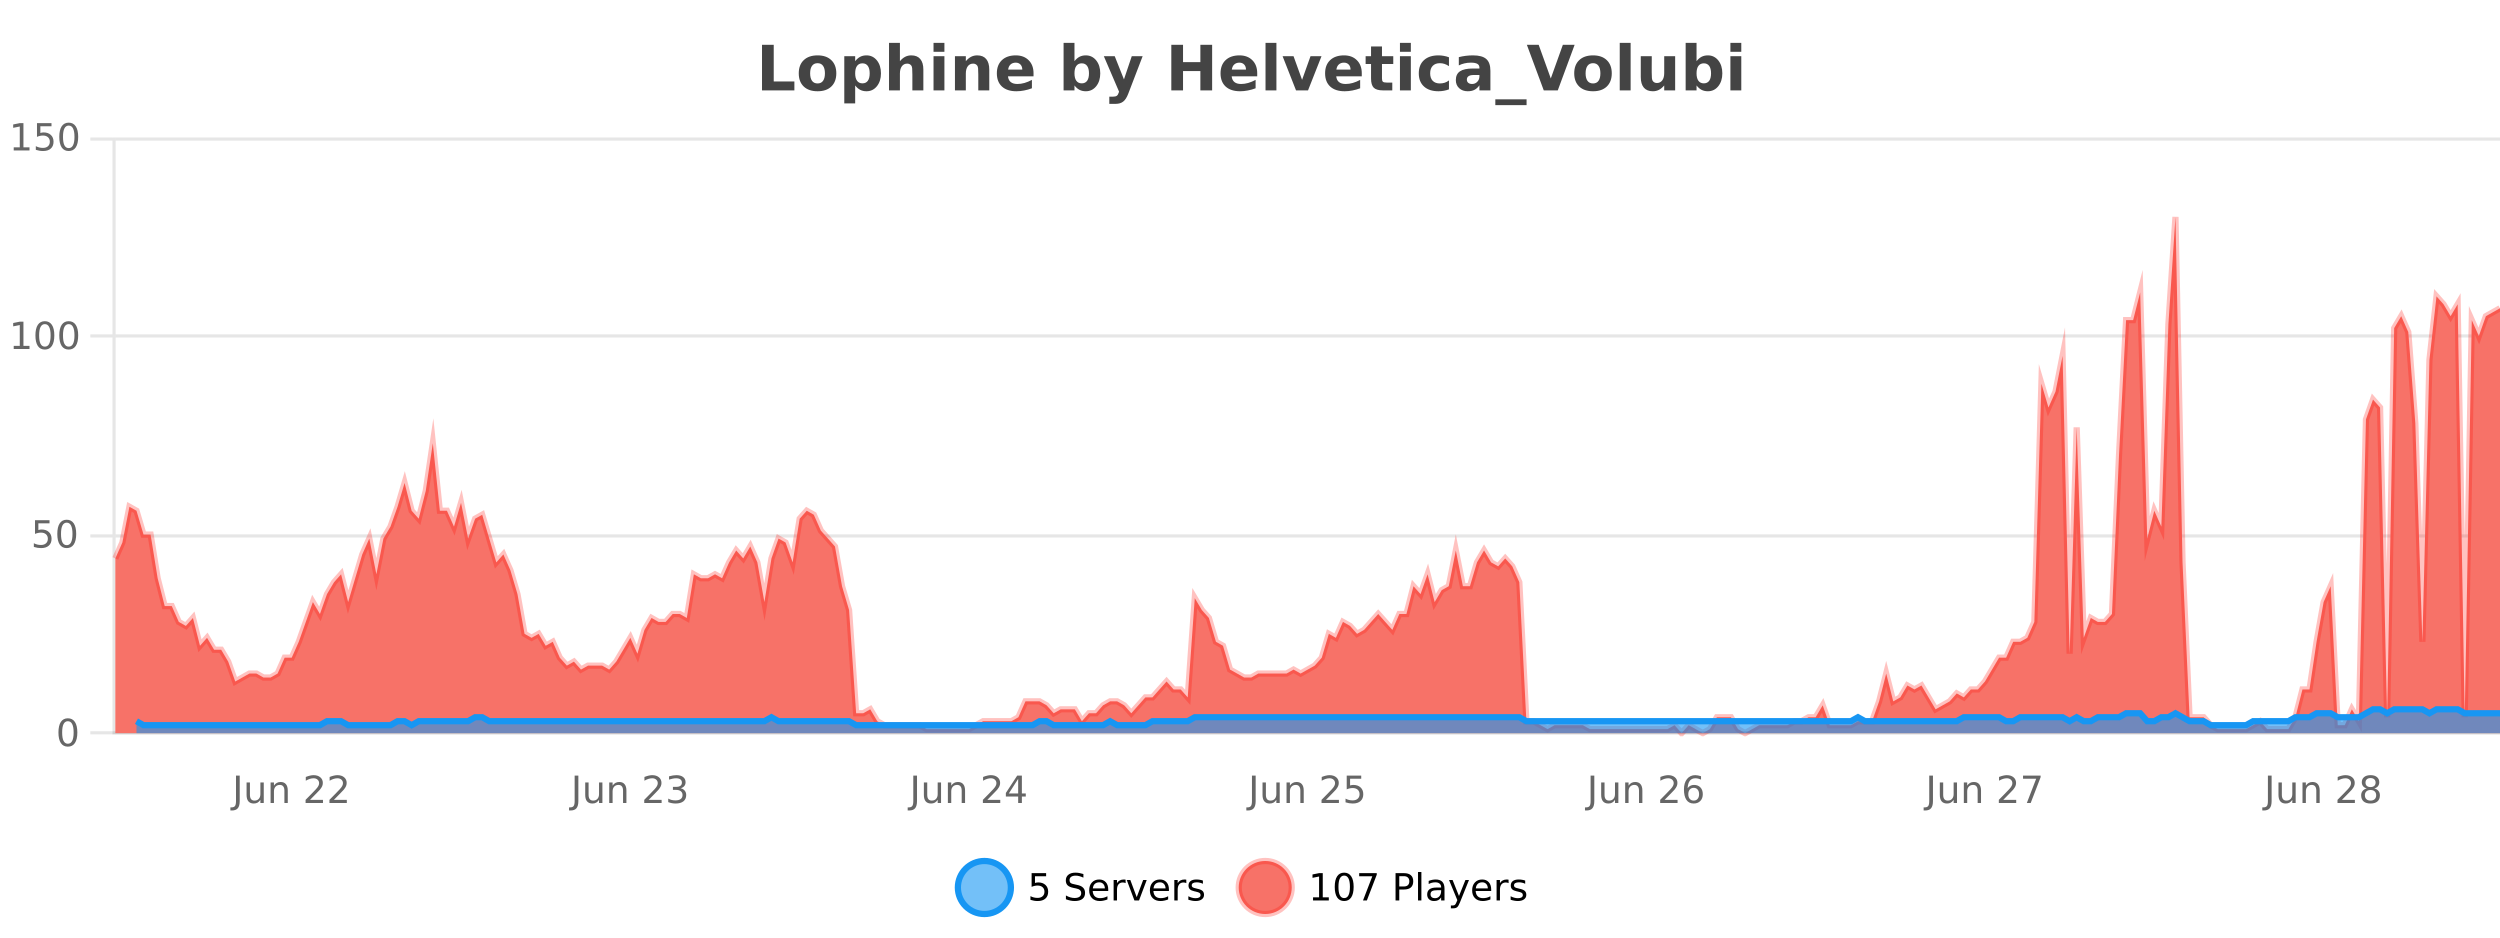 <?xml version="1.0" encoding="UTF-8"?>
<svg xmlns="http://www.w3.org/2000/svg" xmlns:xlink="http://www.w3.org/1999/xlink" width="800pt" height="300pt" viewBox="0 0 800 300" version="1.1">
<defs>
<clipPath id="clip1">
  <path d="M 278 263 L 352 263 L 352 300 L 278 300 Z M 278 263 "/>
</clipPath>
<clipPath id="clip2">
  <path d="M 368 263 L 442 263 L 442 300 L 368 300 Z M 368 263 "/>
</clipPath>
<clipPath id="clip3">
  <path d="M 36.906 69 L 800 69 L 800 234.602 L 36.906 234.602 Z M 36.906 69 "/>
</clipPath>
<clipPath id="clip4">
  <path d="M 35.906 43 L 800 43 L 800 235.602 L 35.906 235.602 Z M 35.906 43 "/>
</clipPath>
<clipPath id="clip5">
  <path d="M 43.676 226 L 800 226 L 800 234.602 L 43.676 234.602 Z M 43.676 226 "/>
</clipPath>
<clipPath id="clip6">
  <path d="M 35.906 198 L 800 198 L 800 235.602 L 35.906 235.602 Z M 35.906 198 "/>
</clipPath>
</defs>
<g id="surface1756246">
<rect x="0" y="0" width="800" height="300" style="fill:rgb(100%,100%,100%);fill-opacity:1;stroke:none;"/>
<path style="fill:none;stroke-width:1;stroke-linecap:butt;stroke-linejoin:miter;stroke:rgb(0%,0%,0%);stroke-opacity:0.098;stroke-miterlimit:10;" d="M 37 234.5 L 800 234.5 "/>
<path style="fill:none;stroke-width:1;stroke-linecap:butt;stroke-linejoin:miter;stroke:rgb(0%,0%,0%);stroke-opacity:0.098;stroke-miterlimit:10;" d="M 28.906 234.5 L 36 234.5 "/>
<path style="fill:none;stroke-width:1;stroke-linecap:butt;stroke-linejoin:miter;stroke:rgb(0%,0%,0%);stroke-opacity:0.098;stroke-miterlimit:10;" d="M 37 171.5 L 800 171.5 "/>
<path style="fill:none;stroke-width:1;stroke-linecap:butt;stroke-linejoin:miter;stroke:rgb(0%,0%,0%);stroke-opacity:0.098;stroke-miterlimit:10;" d="M 28.906 171.5 L 36 171.5 "/>
<path style="fill:none;stroke-width:1;stroke-linecap:butt;stroke-linejoin:miter;stroke:rgb(0%,0%,0%);stroke-opacity:0.098;stroke-miterlimit:10;" d="M 37 107.5 L 800 107.5 "/>
<path style="fill:none;stroke-width:1;stroke-linecap:butt;stroke-linejoin:miter;stroke:rgb(0%,0%,0%);stroke-opacity:0.098;stroke-miterlimit:10;" d="M 28.906 107.5 L 36 107.5 "/>
<path style="fill:none;stroke-width:1;stroke-linecap:butt;stroke-linejoin:miter;stroke:rgb(0%,0%,0%);stroke-opacity:0.098;stroke-miterlimit:10;" d="M 37 44.5 L 800 44.5 "/>
<path style="fill:none;stroke-width:1;stroke-linecap:butt;stroke-linejoin:miter;stroke:rgb(0%,0%,0%);stroke-opacity:0.098;stroke-miterlimit:10;" d="M 28.906 44.5 L 36 44.5 "/>
<path style=" stroke:none;fill-rule:nonzero;fill:rgb(9.02%,58.824%,95.294%);fill-opacity:0.6;" d="M 323.488 284 C 323.488 288.688 319.688 292.484 315.004 292.484 C 310.316 292.484 306.52 288.688 306.52 284 C 306.52 279.312 310.316 275.516 315.004 275.516 C 319.688 275.516 323.488 279.312 323.488 284 Z M 323.488 284 "/>
<g clip-path="url(#clip1)" clip-rule="nonzero">
<path style="fill:none;stroke-width:2;stroke-linecap:butt;stroke-linejoin:miter;stroke:rgb(9.02%,58.824%,95.294%);stroke-opacity:1;stroke-miterlimit:10;" d="M 323.488 284 C 323.488 288.688 319.688 292.484 315.004 292.484 C 310.316 292.484 306.52 288.688 306.52 284 C 306.52 279.312 310.316 275.516 315.004 275.516 C 319.688 275.516 323.488 279.312 323.488 284 Z M 323.488 284 "/>
</g>
<path style=" stroke:none;fill-rule:nonzero;fill:rgb(0%,0%,0%);fill-opacity:1;" d="M 330.117 279.406 L 334.758 279.406 L 334.758 280.406 L 331.195 280.406 L 331.195 282.547 C 331.371 282.484 331.543 282.445 331.711 282.422 C 331.887 282.391 332.059 282.375 332.227 282.375 C 333.203 282.375 333.98 282.648 334.555 283.188 C 335.125 283.719 335.414 284.438 335.414 285.344 C 335.414 286.293 335.117 287.027 334.523 287.547 C 333.938 288.07 333.117 288.328 332.055 288.328 C 331.68 288.328 331.297 288.297 330.914 288.234 C 330.539 288.172 330.148 288.078 329.742 287.953 L 329.742 286.766 C 330.094 286.953 330.461 287.094 330.836 287.188 C 331.211 287.281 331.605 287.328 332.023 287.328 C 332.699 287.328 333.234 287.152 333.633 286.797 C 334.027 286.445 334.227 285.961 334.227 285.344 C 334.227 284.742 334.027 284.262 333.633 283.906 C 333.234 283.555 332.699 283.375 332.023 283.375 C 331.711 283.375 331.391 283.414 331.07 283.484 C 330.758 283.547 330.438 283.652 330.117 283.797 Z M 346.688 279.688 L 346.688 280.844 C 346.238 280.637 345.812 280.48 345.406 280.375 C 345.008 280.262 344.629 280.203 344.266 280.203 C 343.617 280.203 343.117 280.328 342.766 280.578 C 342.422 280.828 342.25 281.188 342.25 281.656 C 342.25 282.043 342.363 282.336 342.594 282.531 C 342.82 282.73 343.266 282.887 343.922 283 L 344.625 283.156 C 345.508 283.324 346.16 283.621 346.578 284.047 C 347.004 284.465 347.219 285.027 347.219 285.734 C 347.219 286.59 346.93 287.234 346.359 287.672 C 345.797 288.109 344.961 288.328 343.859 288.328 C 343.453 288.328 343.016 288.281 342.547 288.188 C 342.078 288.094 341.594 287.953 341.094 287.766 L 341.094 286.547 C 341.57 286.82 342.039 287.023 342.5 287.156 C 342.969 287.293 343.422 287.359 343.859 287.359 C 344.535 287.359 345.055 287.23 345.422 286.969 C 345.797 286.699 345.984 286.32 345.984 285.828 C 345.984 285.402 345.848 285.07 345.578 284.828 C 345.316 284.578 344.883 284.398 344.281 284.281 L 343.562 284.141 C 342.676 283.965 342.035 283.688 341.641 283.312 C 341.254 282.938 341.062 282.418 341.062 281.75 C 341.062 280.969 341.332 280.359 341.875 279.922 C 342.414 279.477 343.164 279.25 344.125 279.25 C 344.539 279.25 344.957 279.289 345.375 279.359 C 345.801 279.434 346.238 279.543 346.688 279.688 Z M 354.633 284.609 L 354.633 285.125 L 349.664 285.125 C 349.715 285.875 349.938 286.445 350.336 286.828 C 350.742 287.215 351.297 287.406 352.008 287.406 C 352.422 287.406 352.824 287.359 353.211 287.266 C 353.605 287.164 353.996 287.008 354.383 286.797 L 354.383 287.828 C 353.984 287.984 353.586 288.105 353.18 288.188 C 352.773 288.281 352.359 288.328 351.945 288.328 C 350.902 288.328 350.074 288.027 349.461 287.422 C 348.844 286.809 348.539 285.98 348.539 284.938 C 348.539 283.867 348.828 283.016 349.414 282.391 C 349.996 281.758 350.777 281.438 351.758 281.438 C 352.641 281.438 353.34 281.727 353.852 282.297 C 354.371 282.859 354.633 283.633 354.633 284.609 Z M 353.555 284.281 C 353.543 283.699 353.375 283.23 353.055 282.875 C 352.73 282.523 352.305 282.344 351.773 282.344 C 351.168 282.344 350.684 282.516 350.32 282.859 C 349.965 283.203 349.762 283.684 349.711 284.297 Z M 360.203 282.594 C 360.078 282.531 359.941 282.484 359.797 282.453 C 359.66 282.414 359.504 282.391 359.328 282.391 C 358.723 282.391 358.254 282.59 357.922 282.984 C 357.598 283.383 357.438 283.953 357.438 284.703 L 357.438 288.156 L 356.359 288.156 L 356.359 281.594 L 357.438 281.594 L 357.438 282.609 C 357.664 282.215 357.961 281.922 358.328 281.734 C 358.691 281.539 359.133 281.438 359.656 281.438 C 359.727 281.438 359.805 281.445 359.891 281.453 C 359.984 281.465 360.082 281.48 360.188 281.5 Z M 360.562 281.594 L 361.703 281.594 L 363.75 287.094 L 365.812 281.594 L 366.953 281.594 L 364.484 288.156 L 363.016 288.156 Z M 374.055 284.609 L 374.055 285.125 L 369.086 285.125 C 369.137 285.875 369.359 286.445 369.758 286.828 C 370.164 287.215 370.719 287.406 371.43 287.406 C 371.844 287.406 372.246 287.359 372.633 287.266 C 373.027 287.164 373.418 287.008 373.805 286.797 L 373.805 287.828 C 373.406 287.984 373.008 288.105 372.602 288.188 C 372.195 288.281 371.781 288.328 371.367 288.328 C 370.324 288.328 369.496 288.027 368.883 287.422 C 368.266 286.809 367.961 285.98 367.961 284.938 C 367.961 283.867 368.25 283.016 368.836 282.391 C 369.418 281.758 370.199 281.438 371.18 281.438 C 372.062 281.438 372.762 281.727 373.273 282.297 C 373.793 282.859 374.055 283.633 374.055 284.609 Z M 372.977 284.281 C 372.965 283.699 372.797 283.23 372.477 282.875 C 372.152 282.523 371.727 282.344 371.195 282.344 C 370.59 282.344 370.105 282.516 369.742 282.859 C 369.387 283.203 369.184 283.684 369.133 284.297 Z M 379.625 282.594 C 379.5 282.531 379.363 282.484 379.219 282.453 C 379.082 282.414 378.926 282.391 378.75 282.391 C 378.145 282.391 377.676 282.59 377.344 282.984 C 377.02 283.383 376.859 283.953 376.859 284.703 L 376.859 288.156 L 375.781 288.156 L 375.781 281.594 L 376.859 281.594 L 376.859 282.609 C 377.086 282.215 377.383 281.922 377.75 281.734 C 378.113 281.539 378.555 281.438 379.078 281.438 C 379.148 281.438 379.227 281.445 379.312 281.453 C 379.406 281.465 379.504 281.48 379.609 281.5 Z M 384.93 281.781 L 384.93 282.812 C 384.625 282.656 384.309 282.543 383.977 282.469 C 383.652 282.387 383.312 282.344 382.961 282.344 C 382.43 282.344 382.027 282.43 381.758 282.594 C 381.484 282.75 381.352 282.996 381.352 283.328 C 381.352 283.578 381.445 283.777 381.633 283.922 C 381.828 284.059 382.219 284.188 382.805 284.312 L 383.164 284.406 C 383.934 284.562 384.48 284.793 384.805 285.094 C 385.125 285.398 385.289 285.812 385.289 286.344 C 385.289 286.961 385.043 287.445 384.555 287.797 C 384.074 288.152 383.414 288.328 382.57 288.328 C 382.215 288.328 381.844 288.289 381.461 288.219 C 381.086 288.156 380.688 288.059 380.273 287.922 L 380.273 286.797 C 380.668 287.008 381.059 287.164 381.445 287.266 C 381.828 287.371 382.215 287.422 382.602 287.422 C 383.102 287.422 383.484 287.34 383.758 287.172 C 384.039 286.996 384.18 286.746 384.18 286.422 C 384.18 286.133 384.078 285.906 383.883 285.75 C 383.684 285.594 383.25 285.445 382.586 285.297 L 382.211 285.219 C 381.543 285.074 381.059 284.855 380.758 284.562 C 380.465 284.273 380.32 283.875 380.32 283.375 C 380.32 282.75 380.539 282.273 380.977 281.938 C 381.414 281.605 382.031 281.438 382.836 281.438 C 383.23 281.438 383.605 281.469 383.961 281.531 C 384.312 281.586 384.637 281.668 384.93 281.781 Z M 325.004 277.016 "/>
<path style=" stroke:none;fill-rule:nonzero;fill:rgb(96.863%,44.706%,40.784%);fill-opacity:1;" d="M 413.355 284 C 413.355 288.688 409.555 292.484 404.871 292.484 C 400.184 292.484 396.387 288.688 396.387 284 C 396.387 279.312 400.184 275.516 404.871 275.516 C 409.555 275.516 413.355 279.312 413.355 284 Z M 413.355 284 "/>
<g clip-path="url(#clip2)" clip-rule="nonzero">
<path style="fill:none;stroke-width:2;stroke-linecap:butt;stroke-linejoin:miter;stroke:rgb(100%,4.706%,0%);stroke-opacity:0.247;stroke-miterlimit:10;" d="M 413.355 284 C 413.355 288.688 409.555 292.484 404.871 292.484 C 400.184 292.484 396.387 288.688 396.387 284 C 396.387 279.312 400.184 275.516 404.871 275.516 C 409.555 275.516 413.355 279.312 413.355 284 Z M 413.355 284 "/>
</g>
<path style=" stroke:none;fill-rule:nonzero;fill:rgb(0%,0%,0%);fill-opacity:1;" d="M 420.172 287.156 L 422.109 287.156 L 422.109 280.484 L 420 280.906 L 420 279.828 L 422.094 279.406 L 423.281 279.406 L 423.281 287.156 L 425.219 287.156 L 425.219 288.156 L 420.172 288.156 Z M 430.133 280.188 C 429.527 280.188 429.07 280.492 428.758 281.094 C 428.453 281.688 428.305 282.59 428.305 283.797 C 428.305 284.996 428.453 285.898 428.758 286.5 C 429.07 287.094 429.527 287.391 430.133 287.391 C 430.746 287.391 431.203 287.094 431.508 286.5 C 431.82 285.898 431.977 284.996 431.977 283.797 C 431.977 282.59 431.82 281.688 431.508 281.094 C 431.203 280.492 430.746 280.188 430.133 280.188 Z M 430.133 279.25 C 431.109 279.25 431.859 279.641 432.383 280.422 C 432.902 281.195 433.164 282.32 433.164 283.797 C 433.164 285.266 432.902 286.391 432.383 287.172 C 431.859 287.945 431.109 288.328 430.133 288.328 C 429.152 288.328 428.402 287.945 427.883 287.172 C 427.371 286.391 427.117 285.266 427.117 283.797 C 427.117 282.32 427.371 281.195 427.883 280.422 C 428.402 279.641 429.152 279.25 430.133 279.25 Z M 434.938 279.406 L 440.562 279.406 L 440.562 279.906 L 437.391 288.156 L 436.156 288.156 L 439.141 280.406 L 434.938 280.406 Z M 447.766 280.375 L 447.766 283.672 L 449.25 283.672 C 449.801 283.672 450.227 283.531 450.531 283.25 C 450.832 282.961 450.984 282.547 450.984 282.016 C 450.984 281.496 450.832 281.094 450.531 280.812 C 450.227 280.523 449.801 280.375 449.25 280.375 Z M 446.578 279.406 L 449.25 279.406 C 450.238 279.406 450.984 279.633 451.484 280.078 C 451.984 280.516 452.234 281.164 452.234 282.016 C 452.234 282.883 451.984 283.539 451.484 283.984 C 450.984 284.422 450.238 284.641 449.25 284.641 L 447.766 284.641 L 447.766 288.156 L 446.578 288.156 Z M 453.766 279.031 L 454.844 279.031 L 454.844 288.156 L 453.766 288.156 Z M 460.086 284.859 C 459.219 284.859 458.617 284.961 458.273 285.156 C 457.938 285.355 457.773 285.695 457.773 286.172 C 457.773 286.559 457.898 286.867 458.148 287.094 C 458.406 287.312 458.75 287.422 459.18 287.422 C 459.781 287.422 460.262 287.215 460.617 286.797 C 460.98 286.371 461.164 285.805 461.164 285.094 L 461.164 284.859 Z M 462.242 284.406 L 462.242 288.156 L 461.164 288.156 L 461.164 287.156 C 460.914 287.555 460.605 287.852 460.242 288.047 C 459.875 288.234 459.43 288.328 458.898 288.328 C 458.219 288.328 457.684 288.141 457.289 287.766 C 456.891 287.383 456.695 286.875 456.695 286.25 C 456.695 285.512 456.938 284.953 457.43 284.578 C 457.93 284.203 458.668 284.016 459.648 284.016 L 461.164 284.016 L 461.164 283.906 C 461.164 283.406 460.996 283.023 460.664 282.75 C 460.34 282.48 459.887 282.344 459.305 282.344 C 458.93 282.344 458.559 282.391 458.195 282.484 C 457.84 282.578 457.5 282.715 457.18 282.891 L 457.18 281.891 C 457.574 281.734 457.953 281.621 458.32 281.547 C 458.695 281.477 459.059 281.438 459.414 281.438 C 460.359 281.438 461.07 281.684 461.539 282.172 C 462.008 282.664 462.242 283.406 462.242 284.406 Z M 467.188 288.766 C 466.883 289.547 466.586 290.055 466.297 290.297 C 466.004 290.535 465.617 290.656 465.141 290.656 L 464.281 290.656 L 464.281 289.75 L 464.906 289.75 C 465.207 289.75 465.438 289.676 465.594 289.531 C 465.758 289.395 465.941 289.066 466.141 288.547 L 466.344 288.047 L 463.688 281.594 L 464.828 281.594 L 466.875 286.719 L 468.938 281.594 L 470.078 281.594 Z M 477.18 284.609 L 477.18 285.125 L 472.211 285.125 C 472.262 285.875 472.484 286.445 472.883 286.828 C 473.289 287.215 473.844 287.406 474.555 287.406 C 474.969 287.406 475.371 287.359 475.758 287.266 C 476.152 287.164 476.543 287.008 476.93 286.797 L 476.93 287.828 C 476.531 287.984 476.133 288.105 475.727 288.188 C 475.32 288.281 474.906 288.328 474.492 288.328 C 473.449 288.328 472.621 288.027 472.008 287.422 C 471.391 286.809 471.086 285.98 471.086 284.938 C 471.086 283.867 471.375 283.016 471.961 282.391 C 472.543 281.758 473.324 281.438 474.305 281.438 C 475.188 281.438 475.887 281.727 476.398 282.297 C 476.918 282.859 477.18 283.633 477.18 284.609 Z M 476.102 284.281 C 476.09 283.699 475.922 283.23 475.602 282.875 C 475.277 282.523 474.852 282.344 474.32 282.344 C 473.715 282.344 473.23 282.516 472.867 282.859 C 472.512 283.203 472.309 283.684 472.258 284.297 Z M 482.75 282.594 C 482.625 282.531 482.488 282.484 482.344 282.453 C 482.207 282.414 482.051 282.391 481.875 282.391 C 481.27 282.391 480.801 282.59 480.469 282.984 C 480.145 283.383 479.984 283.953 479.984 284.703 L 479.984 288.156 L 478.906 288.156 L 478.906 281.594 L 479.984 281.594 L 479.984 282.609 C 480.211 282.215 480.508 281.922 480.875 281.734 C 481.238 281.539 481.68 281.438 482.203 281.438 C 482.273 281.438 482.352 281.445 482.438 281.453 C 482.531 281.465 482.629 281.48 482.734 281.5 Z M 488.059 281.781 L 488.059 282.812 C 487.754 282.656 487.438 282.543 487.105 282.469 C 486.781 282.387 486.441 282.344 486.09 282.344 C 485.559 282.344 485.156 282.43 484.887 282.594 C 484.613 282.75 484.48 282.996 484.48 283.328 C 484.48 283.578 484.574 283.777 484.762 283.922 C 484.957 284.059 485.348 284.188 485.934 284.312 L 486.293 284.406 C 487.062 284.562 487.609 284.793 487.934 285.094 C 488.254 285.398 488.418 285.812 488.418 286.344 C 488.418 286.961 488.172 287.445 487.684 287.797 C 487.203 288.152 486.543 288.328 485.699 288.328 C 485.344 288.328 484.973 288.289 484.59 288.219 C 484.215 288.156 483.816 288.059 483.402 287.922 L 483.402 286.797 C 483.797 287.008 484.188 287.164 484.574 287.266 C 484.957 287.371 485.344 287.422 485.73 287.422 C 486.23 287.422 486.613 287.34 486.887 287.172 C 487.168 286.996 487.309 286.746 487.309 286.422 C 487.309 286.133 487.207 285.906 487.012 285.75 C 486.812 285.594 486.379 285.445 485.715 285.297 L 485.34 285.219 C 484.672 285.074 484.188 284.855 483.887 284.562 C 483.594 284.273 483.449 283.875 483.449 283.375 C 483.449 282.75 483.668 282.273 484.105 281.938 C 484.543 281.605 485.16 281.438 485.965 281.438 C 486.359 281.438 486.734 281.469 487.09 281.531 C 487.441 281.586 487.766 281.668 488.059 281.781 Z M 414.871 277.016 "/>
<path style=" stroke:none;fill-rule:nonzero;fill:rgb(26.667%,26.667%,26.667%);fill-opacity:1;" d="M 243.844 14.344 L 247.594 14.344 L 247.594 26.078 L 254.203 26.078 L 254.203 28.922 L 243.844 28.922 Z M 261.633 20.219 C 260.852 20.219 260.258 20.5 259.852 21.062 C 259.445 21.617 259.242 22.418 259.242 23.469 C 259.242 24.512 259.445 25.312 259.852 25.875 C 260.258 26.43 260.852 26.703 261.633 26.703 C 262.391 26.703 262.969 26.43 263.367 25.875 C 263.773 25.312 263.977 24.512 263.977 23.469 C 263.977 22.418 263.773 21.617 263.367 21.062 C 262.969 20.5 262.391 20.219 261.633 20.219 Z M 261.633 17.719 C 263.508 17.719 264.969 18.23 266.023 19.25 C 267.086 20.262 267.617 21.668 267.617 23.469 C 267.617 25.262 267.086 26.668 266.023 27.688 C 264.969 28.699 263.508 29.203 261.633 29.203 C 259.734 29.203 258.258 28.699 257.195 27.688 C 256.133 26.668 255.602 25.262 255.602 23.469 C 255.602 21.668 256.133 20.262 257.195 19.25 C 258.258 18.23 259.734 17.719 261.633 17.719 Z M 273.656 27.344 L 273.656 33.078 L 270.172 33.078 L 270.172 17.984 L 273.656 17.984 L 273.656 19.578 C 274.145 18.945 274.68 18.477 275.266 18.172 C 275.848 17.871 276.52 17.719 277.281 17.719 C 278.633 17.719 279.742 18.258 280.609 19.328 C 281.473 20.402 281.906 21.781 281.906 23.469 C 281.906 25.148 281.473 26.523 280.609 27.594 C 279.742 28.668 278.633 29.203 277.281 29.203 C 276.52 29.203 275.848 29.051 275.266 28.75 C 274.68 28.449 274.145 27.98 273.656 27.344 Z M 275.984 20.266 C 275.234 20.266 274.656 20.543 274.25 21.094 C 273.852 21.637 273.656 22.43 273.656 23.469 C 273.656 24.5 273.852 25.293 274.25 25.844 C 274.656 26.398 275.234 26.672 275.984 26.672 C 276.734 26.672 277.305 26.402 277.703 25.859 C 278.098 25.309 278.297 24.512 278.297 23.469 C 278.297 22.43 278.098 21.637 277.703 21.094 C 277.305 20.543 276.734 20.266 275.984 20.266 Z M 295.473 22.266 L 295.473 28.922 L 291.957 28.922 L 291.957 23.844 C 291.957 22.887 291.934 22.23 291.895 21.875 C 291.852 21.512 291.777 21.246 291.676 21.078 C 291.539 20.852 291.352 20.672 291.113 20.547 C 290.883 20.422 290.617 20.359 290.316 20.359 C 289.586 20.359 289.012 20.641 288.598 21.203 C 288.18 21.766 287.973 22.547 287.973 23.547 L 287.973 28.922 L 284.488 28.922 L 284.488 13.719 L 287.973 13.719 L 287.973 19.578 C 288.504 18.945 289.066 18.477 289.66 18.172 C 290.254 17.871 290.902 17.719 291.613 17.719 C 292.883 17.719 293.84 18.109 294.488 18.891 C 295.145 19.664 295.473 20.789 295.473 22.266 Z M 298.727 17.984 L 302.211 17.984 L 302.211 28.922 L 298.727 28.922 Z M 298.727 13.719 L 302.211 13.719 L 302.211 16.578 L 298.727 16.578 Z M 316.566 22.266 L 316.566 28.922 L 313.051 28.922 L 313.051 23.828 C 313.051 22.883 313.027 22.23 312.988 21.875 C 312.945 21.512 312.871 21.246 312.77 21.078 C 312.633 20.852 312.445 20.672 312.207 20.547 C 311.977 20.422 311.711 20.359 311.41 20.359 C 310.68 20.359 310.105 20.641 309.691 21.203 C 309.273 21.766 309.066 22.547 309.066 23.547 L 309.066 28.922 L 305.582 28.922 L 305.582 17.984 L 309.066 17.984 L 309.066 19.578 C 309.598 18.945 310.16 18.477 310.754 18.172 C 311.348 17.871 311.996 17.719 312.707 17.719 C 313.977 17.719 314.934 18.109 315.582 18.891 C 316.238 19.664 316.566 20.789 316.566 22.266 Z M 330.727 23.422 L 330.727 24.422 L 322.555 24.422 C 322.637 25.246 322.934 25.859 323.445 26.266 C 323.953 26.672 324.664 26.875 325.57 26.875 C 326.309 26.875 327.062 26.766 327.836 26.547 C 328.605 26.328 329.398 26 330.211 25.562 L 330.211 28.25 C 329.387 28.562 328.559 28.797 327.727 28.953 C 326.902 29.117 326.078 29.203 325.258 29.203 C 323.277 29.203 321.734 28.703 320.633 27.703 C 319.539 26.695 318.992 25.281 318.992 23.469 C 318.992 21.68 319.527 20.273 320.602 19.25 C 321.684 18.23 323.168 17.719 325.055 17.719 C 326.773 17.719 328.148 18.242 329.18 19.281 C 330.211 20.312 330.727 21.695 330.727 23.422 Z M 327.133 22.266 C 327.133 21.602 326.938 21.062 326.555 20.656 C 326.168 20.25 325.664 20.047 325.039 20.047 C 324.359 20.047 323.809 20.242 323.383 20.625 C 322.965 21 322.703 21.547 322.602 22.266 Z M 346.16 26.672 C 346.91 26.672 347.48 26.402 347.879 25.859 C 348.273 25.309 348.473 24.512 348.473 23.469 C 348.473 22.43 348.273 21.637 347.879 21.094 C 347.48 20.543 346.91 20.266 346.16 20.266 C 345.41 20.266 344.832 20.543 344.426 21.094 C 344.027 21.637 343.832 22.43 343.832 23.469 C 343.832 24.5 344.027 25.293 344.426 25.844 C 344.832 26.398 345.41 26.672 346.16 26.672 Z M 343.832 19.578 C 344.32 18.945 344.855 18.477 345.441 18.172 C 346.023 17.871 346.695 17.719 347.457 17.719 C 348.809 17.719 349.918 18.258 350.785 19.328 C 351.648 20.402 352.082 21.781 352.082 23.469 C 352.082 25.148 351.648 26.523 350.785 27.594 C 349.918 28.668 348.809 29.203 347.457 29.203 C 346.695 29.203 346.023 29.051 345.441 28.75 C 344.855 28.449 344.32 27.98 343.832 27.344 L 343.832 28.922 L 340.348 28.922 L 340.348 13.719 L 343.832 13.719 Z M 353.227 17.984 L 356.711 17.984 L 359.664 25.406 L 362.164 17.984 L 365.648 17.984 L 361.055 29.953 C 360.594 31.172 360.055 32.02 359.43 32.5 C 358.812 32.988 358.008 33.234 357.008 33.234 L 354.977 33.234 L 354.977 30.938 L 356.07 30.938 C 356.664 30.938 357.094 30.844 357.367 30.656 C 357.637 30.469 357.844 30.129 357.992 29.641 L 358.102 29.344 Z M 374.82 14.344 L 378.57 14.344 L 378.57 19.891 L 384.117 19.891 L 384.117 14.344 L 387.883 14.344 L 387.883 28.922 L 384.117 28.922 L 384.117 22.734 L 378.57 22.734 L 378.57 28.922 L 374.82 28.922 Z M 402.309 23.422 L 402.309 24.422 L 394.137 24.422 C 394.219 25.246 394.516 25.859 395.027 26.266 C 395.535 26.672 396.246 26.875 397.152 26.875 C 397.891 26.875 398.645 26.766 399.418 26.547 C 400.188 26.328 400.98 26 401.793 25.562 L 401.793 28.25 C 400.969 28.562 400.141 28.797 399.309 28.953 C 398.484 29.117 397.66 29.203 396.84 29.203 C 394.859 29.203 393.316 28.703 392.215 27.703 C 391.121 26.695 390.574 25.281 390.574 23.469 C 390.574 21.68 391.109 20.273 392.184 19.25 C 393.266 18.23 394.75 17.719 396.637 17.719 C 398.355 17.719 399.73 18.242 400.762 19.281 C 401.793 20.312 402.309 21.695 402.309 23.422 Z M 398.715 22.266 C 398.715 21.602 398.52 21.062 398.137 20.656 C 397.75 20.25 397.246 20.047 396.621 20.047 C 395.941 20.047 395.391 20.242 394.965 20.625 C 394.547 21 394.285 21.547 394.184 22.266 Z M 404.969 13.719 L 408.453 13.719 L 408.453 28.922 L 404.969 28.922 Z M 410.43 17.984 L 413.93 17.984 L 416.664 25.547 L 419.367 17.984 L 422.883 17.984 L 418.57 28.922 L 414.727 28.922 Z M 435.766 23.422 L 435.766 24.422 L 427.594 24.422 C 427.676 25.246 427.973 25.859 428.484 26.266 C 428.992 26.672 429.703 26.875 430.609 26.875 C 431.348 26.875 432.102 26.766 432.875 26.547 C 433.645 26.328 434.438 26 435.25 25.562 L 435.25 28.25 C 434.426 28.562 433.598 28.797 432.766 28.953 C 431.941 29.117 431.117 29.203 430.297 29.203 C 428.316 29.203 426.773 28.703 425.672 27.703 C 424.578 26.695 424.031 25.281 424.031 23.469 C 424.031 21.68 424.566 20.273 425.641 19.25 C 426.723 18.23 428.207 17.719 430.094 17.719 C 431.812 17.719 433.188 18.242 434.219 19.281 C 435.25 20.312 435.766 21.695 435.766 23.422 Z M 432.172 22.266 C 432.172 21.602 431.977 21.062 431.594 20.656 C 431.207 20.25 430.703 20.047 430.078 20.047 C 429.398 20.047 428.848 20.242 428.422 20.625 C 428.004 21 427.742 21.547 427.641 22.266 Z M 442.234 14.875 L 442.234 17.984 L 445.844 17.984 L 445.844 20.484 L 442.234 20.484 L 442.234 25.125 C 442.234 25.637 442.332 25.98 442.531 26.156 C 442.738 26.336 443.141 26.422 443.734 26.422 L 445.531 26.422 L 445.531 28.922 L 442.531 28.922 C 441.156 28.922 440.176 28.637 439.594 28.062 C 439.02 27.48 438.734 26.5 438.734 25.125 L 438.734 20.484 L 437 20.484 L 437 17.984 L 438.734 17.984 L 438.734 14.875 Z M 447.984 17.984 L 451.469 17.984 L 451.469 28.922 L 447.984 28.922 Z M 447.984 13.719 L 451.469 13.719 L 451.469 16.578 L 447.984 16.578 Z M 463.668 18.328 L 463.668 21.172 C 463.199 20.852 462.723 20.609 462.246 20.453 C 461.766 20.297 461.266 20.219 460.746 20.219 C 459.777 20.219 459.016 20.508 458.465 21.078 C 457.922 21.641 457.652 22.438 457.652 23.469 C 457.652 24.492 457.922 25.289 458.465 25.859 C 459.016 26.422 459.777 26.703 460.746 26.703 C 461.297 26.703 461.816 26.625 462.309 26.469 C 462.797 26.305 463.25 26.059 463.668 25.734 L 463.668 28.594 C 463.125 28.805 462.574 28.953 462.012 29.047 C 461.449 29.148 460.879 29.203 460.309 29.203 C 458.34 29.203 456.797 28.699 455.684 27.688 C 454.566 26.68 454.012 25.273 454.012 23.469 C 454.012 21.656 454.566 20.246 455.684 19.234 C 456.797 18.227 458.34 17.719 460.309 17.719 C 460.879 17.719 461.441 17.773 461.996 17.875 C 462.559 17.969 463.113 18.121 463.668 18.328 Z M 471.586 24 C 470.855 24 470.309 24.125 469.945 24.375 C 469.578 24.617 469.398 24.98 469.398 25.469 C 469.398 25.906 469.543 26.25 469.836 26.5 C 470.137 26.75 470.547 26.875 471.07 26.875 C 471.727 26.875 472.277 26.641 472.727 26.172 C 473.184 25.703 473.414 25.117 473.414 24.406 L 473.414 24 Z M 476.93 22.688 L 476.93 28.922 L 473.414 28.922 L 473.414 27.297 C 472.945 27.965 472.414 28.449 471.82 28.75 C 471.234 29.051 470.523 29.203 469.68 29.203 C 468.555 29.203 467.637 28.875 466.93 28.219 C 466.219 27.555 465.867 26.695 465.867 25.641 C 465.867 24.359 466.305 23.422 467.18 22.828 C 468.062 22.227 469.453 21.922 471.352 21.922 L 473.414 21.922 L 473.414 21.641 C 473.414 21.09 473.195 20.688 472.758 20.438 C 472.32 20.18 471.637 20.047 470.711 20.047 C 469.961 20.047 469.262 20.125 468.617 20.281 C 467.969 20.43 467.371 20.648 466.82 20.938 L 466.82 18.281 C 467.57 18.094 468.32 17.953 469.07 17.859 C 469.828 17.766 470.59 17.719 471.352 17.719 C 473.32 17.719 474.742 18.109 475.617 18.891 C 476.492 19.664 476.93 20.93 476.93 22.688 Z M 488.504 31.781 L 488.504 33.641 L 478.504 33.641 L 478.504 31.781 Z M 488.598 14.344 L 492.379 14.344 L 496.254 25.109 L 500.113 14.344 L 503.879 14.344 L 498.488 28.922 L 494.004 28.922 Z M 509.781 20.219 C 509 20.219 508.406 20.5 508 21.062 C 507.594 21.617 507.391 22.418 507.391 23.469 C 507.391 24.512 507.594 25.312 508 25.875 C 508.406 26.43 509 26.703 509.781 26.703 C 510.539 26.703 511.117 26.43 511.516 25.875 C 511.922 25.312 512.125 24.512 512.125 23.469 C 512.125 22.418 511.922 21.617 511.516 21.062 C 511.117 20.5 510.539 20.219 509.781 20.219 Z M 509.781 17.719 C 511.656 17.719 513.117 18.23 514.172 19.25 C 515.234 20.262 515.766 21.668 515.766 23.469 C 515.766 25.262 515.234 26.668 514.172 27.688 C 513.117 28.699 511.656 29.203 509.781 29.203 C 507.883 29.203 506.406 28.699 505.344 27.688 C 504.281 26.668 503.75 25.262 503.75 23.469 C 503.75 21.668 504.281 20.262 505.344 19.25 C 506.406 18.23 507.883 17.719 509.781 17.719 Z M 518.316 13.719 L 521.801 13.719 L 521.801 28.922 L 518.316 28.922 Z M 525.047 24.656 L 525.047 17.984 L 528.562 17.984 L 528.562 19.078 C 528.562 19.672 528.555 20.418 528.547 21.312 C 528.547 22.211 528.547 22.805 528.547 23.094 C 528.547 23.98 528.566 24.617 528.609 25 C 528.66 25.387 528.738 25.668 528.844 25.844 C 528.988 26.074 529.176 26.25 529.406 26.375 C 529.633 26.5 529.898 26.562 530.203 26.562 C 530.93 26.562 531.504 26.281 531.922 25.719 C 532.336 25.156 532.547 24.383 532.547 23.391 L 532.547 17.984 L 536.047 17.984 L 536.047 28.922 L 532.547 28.922 L 532.547 27.344 C 532.016 27.98 531.453 28.449 530.859 28.75 C 530.273 29.051 529.629 29.203 528.922 29.203 C 527.66 29.203 526.695 28.82 526.031 28.047 C 525.375 27.266 525.047 26.137 525.047 24.656 Z M 545.223 26.672 C 545.973 26.672 546.543 26.402 546.941 25.859 C 547.336 25.309 547.535 24.512 547.535 23.469 C 547.535 22.43 547.336 21.637 546.941 21.094 C 546.543 20.543 545.973 20.266 545.223 20.266 C 544.473 20.266 543.895 20.543 543.488 21.094 C 543.09 21.637 542.895 22.43 542.895 23.469 C 542.895 24.5 543.09 25.293 543.488 25.844 C 543.895 26.398 544.473 26.672 545.223 26.672 Z M 542.895 19.578 C 543.383 18.945 543.918 18.477 544.504 18.172 C 545.086 17.871 545.758 17.719 546.52 17.719 C 547.871 17.719 548.98 18.258 549.848 19.328 C 550.711 20.402 551.145 21.781 551.145 23.469 C 551.145 25.148 550.711 26.523 549.848 27.594 C 548.98 28.668 547.871 29.203 546.52 29.203 C 545.758 29.203 545.086 29.051 544.504 28.75 C 543.918 28.449 543.383 27.98 542.895 27.344 L 542.895 28.922 L 539.41 28.922 L 539.41 13.719 L 542.895 13.719 Z M 553.727 17.984 L 557.211 17.984 L 557.211 28.922 L 553.727 28.922 Z M 553.727 13.719 L 557.211 13.719 L 557.211 16.578 L 553.727 16.578 Z M 242 10.359 "/>
<path style="fill:none;stroke-width:1;stroke-linecap:butt;stroke-linejoin:miter;stroke:rgb(0%,0%,0%);stroke-opacity:0.098;stroke-miterlimit:10;" d="M 36 234.5 L 801 234.5 "/>
<path style=" stroke:none;fill-rule:nonzero;fill:rgb(40%,40%,40%);fill-opacity:1;" d="M 75.52 248.203 L 76.707 248.203 L 76.707 256.344 C 76.707 257.395 76.504 258.16 76.098 258.641 C 75.699 259.117 75.059 259.359 74.176 259.359 L 73.723 259.359 L 73.723 258.359 L 74.098 258.359 C 74.617 258.359 74.98 258.211 75.191 257.922 C 75.41 257.629 75.52 257.102 75.52 256.344 Z M 78.902 254.359 L 78.902 250.391 L 79.98 250.391 L 79.98 254.328 C 79.98 254.945 80.098 255.406 80.34 255.719 C 80.59 256.031 80.953 256.188 81.434 256.188 C 82.016 256.188 82.473 256.008 82.809 255.641 C 83.152 255.266 83.324 254.758 83.324 254.109 L 83.324 250.391 L 84.402 250.391 L 84.402 256.953 L 83.324 256.953 L 83.324 255.938 C 83.062 256.344 82.762 256.648 82.418 256.844 C 82.074 257.031 81.672 257.125 81.215 257.125 C 80.453 257.125 79.875 256.891 79.48 256.422 C 79.094 255.953 78.902 255.266 78.902 254.359 Z M 81.621 250.234 Z M 92.086 252.984 L 92.086 256.953 L 91.008 256.953 L 91.008 253.031 C 91.008 252.406 90.883 251.945 90.633 251.641 C 90.391 251.328 90.031 251.172 89.555 251.172 C 88.969 251.172 88.508 251.359 88.164 251.734 C 87.828 252.102 87.664 252.605 87.664 253.25 L 87.664 256.953 L 86.586 256.953 L 86.586 250.391 L 87.664 250.391 L 87.664 251.406 C 87.922 251.012 88.227 250.719 88.57 250.531 C 88.922 250.336 89.328 250.234 89.789 250.234 C 90.539 250.234 91.105 250.469 91.492 250.938 C 91.887 251.398 92.086 252.078 92.086 252.984 Z M 99.211 255.953 L 103.352 255.953 L 103.352 256.953 L 97.789 256.953 L 97.789 255.953 C 98.234 255.496 98.844 254.875 99.617 254.094 C 100.398 253.305 100.887 252.793 101.086 252.562 C 101.469 252.148 101.734 251.793 101.883 251.5 C 102.039 251.199 102.117 250.906 102.117 250.625 C 102.117 250.156 101.949 249.777 101.617 249.484 C 101.293 249.195 100.871 249.047 100.352 249.047 C 99.977 249.047 99.578 249.109 99.164 249.234 C 98.758 249.359 98.32 249.559 97.852 249.828 L 97.852 248.625 C 98.328 248.438 98.773 248.297 99.18 248.203 C 99.594 248.102 99.977 248.047 100.32 248.047 C 101.227 248.047 101.949 248.277 102.492 248.734 C 103.031 249.184 103.305 249.789 103.305 250.547 C 103.305 250.902 103.234 251.242 103.102 251.562 C 102.965 251.887 102.719 252.266 102.367 252.703 C 102.262 252.82 101.949 253.148 101.43 253.688 C 100.906 254.23 100.168 254.984 99.211 255.953 Z M 106.844 255.953 L 110.984 255.953 L 110.984 256.953 L 105.422 256.953 L 105.422 255.953 C 105.867 255.496 106.477 254.875 107.25 254.094 C 108.031 253.305 108.52 252.793 108.719 252.562 C 109.102 252.148 109.367 251.793 109.516 251.5 C 109.672 251.199 109.75 250.906 109.75 250.625 C 109.75 250.156 109.582 249.777 109.25 249.484 C 108.926 249.195 108.504 249.047 107.984 249.047 C 107.609 249.047 107.211 249.109 106.797 249.234 C 106.391 249.359 105.953 249.559 105.484 249.828 L 105.484 248.625 C 105.961 248.438 106.406 248.297 106.812 248.203 C 107.227 248.102 107.609 248.047 107.953 248.047 C 108.859 248.047 109.582 248.277 110.125 248.734 C 110.664 249.184 110.938 249.789 110.938 250.547 C 110.938 250.902 110.867 251.242 110.734 251.562 C 110.598 251.887 110.352 252.266 110 252.703 C 109.895 252.82 109.582 253.148 109.062 253.688 C 108.539 254.23 107.801 254.984 106.844 255.953 Z M 74.348 245.816 "/>
<path style=" stroke:none;fill-rule:nonzero;fill:rgb(40%,40%,40%);fill-opacity:1;" d="M 183.887 248.203 L 185.074 248.203 L 185.074 256.344 C 185.074 257.395 184.871 258.16 184.465 258.641 C 184.066 259.117 183.426 259.359 182.543 259.359 L 182.09 259.359 L 182.09 258.359 L 182.465 258.359 C 182.984 258.359 183.348 258.211 183.559 257.922 C 183.777 257.629 183.887 257.102 183.887 256.344 Z M 187.27 254.359 L 187.27 250.391 L 188.348 250.391 L 188.348 254.328 C 188.348 254.945 188.465 255.406 188.707 255.719 C 188.957 256.031 189.32 256.188 189.801 256.188 C 190.383 256.188 190.84 256.008 191.176 255.641 C 191.52 255.266 191.691 254.758 191.691 254.109 L 191.691 250.391 L 192.77 250.391 L 192.77 256.953 L 191.691 256.953 L 191.691 255.938 C 191.43 256.344 191.129 256.648 190.785 256.844 C 190.441 257.031 190.039 257.125 189.582 257.125 C 188.82 257.125 188.242 256.891 187.848 256.422 C 187.461 255.953 187.27 255.266 187.27 254.359 Z M 189.988 250.234 Z M 200.453 252.984 L 200.453 256.953 L 199.375 256.953 L 199.375 253.031 C 199.375 252.406 199.25 251.945 199 251.641 C 198.758 251.328 198.398 251.172 197.922 251.172 C 197.336 251.172 196.875 251.359 196.531 251.734 C 196.195 252.102 196.031 252.605 196.031 253.25 L 196.031 256.953 L 194.953 256.953 L 194.953 250.391 L 196.031 250.391 L 196.031 251.406 C 196.289 251.012 196.594 250.719 196.938 250.531 C 197.289 250.336 197.695 250.234 198.156 250.234 C 198.906 250.234 199.473 250.469 199.859 250.938 C 200.254 251.398 200.453 252.078 200.453 252.984 Z M 207.578 255.953 L 211.719 255.953 L 211.719 256.953 L 206.156 256.953 L 206.156 255.953 C 206.602 255.496 207.211 254.875 207.984 254.094 C 208.766 253.305 209.254 252.793 209.453 252.562 C 209.836 252.148 210.102 251.793 210.25 251.5 C 210.406 251.199 210.484 250.906 210.484 250.625 C 210.484 250.156 210.316 249.777 209.984 249.484 C 209.66 249.195 209.238 249.047 208.719 249.047 C 208.344 249.047 207.945 249.109 207.531 249.234 C 207.125 249.359 206.688 249.559 206.219 249.828 L 206.219 248.625 C 206.695 248.438 207.141 248.297 207.547 248.203 C 207.961 248.102 208.344 248.047 208.688 248.047 C 209.594 248.047 210.316 248.277 210.859 248.734 C 211.398 249.184 211.672 249.789 211.672 250.547 C 211.672 250.902 211.602 251.242 211.469 251.562 C 211.332 251.887 211.086 252.266 210.734 252.703 C 210.629 252.82 210.316 253.148 209.797 253.688 C 209.273 254.23 208.535 254.984 207.578 255.953 Z M 217.789 252.234 C 218.352 252.359 218.789 252.617 219.102 253 C 219.422 253.375 219.586 253.844 219.586 254.406 C 219.586 255.273 219.289 255.945 218.695 256.422 C 218.102 256.891 217.258 257.125 216.164 257.125 C 215.797 257.125 215.418 257.086 215.023 257.016 C 214.637 256.945 214.242 256.836 213.836 256.688 L 213.836 255.547 C 214.156 255.734 214.512 255.883 214.898 255.984 C 215.293 256.078 215.703 256.125 216.133 256.125 C 216.871 256.125 217.434 255.98 217.82 255.688 C 218.215 255.398 218.414 254.969 218.414 254.406 C 218.414 253.898 218.23 253.496 217.867 253.203 C 217.5 252.914 217 252.766 216.367 252.766 L 215.336 252.766 L 215.336 251.797 L 216.414 251.797 C 216.984 251.797 217.43 251.684 217.742 251.453 C 218.055 251.215 218.211 250.875 218.211 250.438 C 218.211 249.992 218.047 249.648 217.727 249.406 C 217.414 249.168 216.961 249.047 216.367 249.047 C 216.031 249.047 215.68 249.086 215.305 249.156 C 214.938 249.219 214.531 249.324 214.086 249.469 L 214.086 248.422 C 214.543 248.297 214.965 248.203 215.352 248.141 C 215.746 248.078 216.117 248.047 216.461 248.047 C 217.367 248.047 218.078 248.25 218.602 248.656 C 219.121 249.062 219.383 249.617 219.383 250.312 C 219.383 250.805 219.242 251.215 218.961 251.547 C 218.688 251.883 218.297 252.109 217.789 252.234 Z M 182.715 245.816 "/>
<path style=" stroke:none;fill-rule:nonzero;fill:rgb(40%,40%,40%);fill-opacity:1;" d="M 292.254 248.203 L 293.441 248.203 L 293.441 256.344 C 293.441 257.395 293.238 258.16 292.832 258.641 C 292.434 259.117 291.793 259.359 290.91 259.359 L 290.457 259.359 L 290.457 258.359 L 290.832 258.359 C 291.352 258.359 291.715 258.211 291.926 257.922 C 292.145 257.629 292.254 257.102 292.254 256.344 Z M 295.637 254.359 L 295.637 250.391 L 296.715 250.391 L 296.715 254.328 C 296.715 254.945 296.832 255.406 297.074 255.719 C 297.324 256.031 297.688 256.188 298.168 256.188 C 298.75 256.188 299.207 256.008 299.543 255.641 C 299.887 255.266 300.059 254.758 300.059 254.109 L 300.059 250.391 L 301.137 250.391 L 301.137 256.953 L 300.059 256.953 L 300.059 255.938 C 299.797 256.344 299.496 256.648 299.152 256.844 C 298.809 257.031 298.406 257.125 297.949 257.125 C 297.188 257.125 296.609 256.891 296.215 256.422 C 295.828 255.953 295.637 255.266 295.637 254.359 Z M 298.355 250.234 Z M 308.82 252.984 L 308.82 256.953 L 307.742 256.953 L 307.742 253.031 C 307.742 252.406 307.617 251.945 307.367 251.641 C 307.125 251.328 306.766 251.172 306.289 251.172 C 305.703 251.172 305.242 251.359 304.898 251.734 C 304.562 252.102 304.398 252.605 304.398 253.25 L 304.398 256.953 L 303.32 256.953 L 303.32 250.391 L 304.398 250.391 L 304.398 251.406 C 304.656 251.012 304.961 250.719 305.305 250.531 C 305.656 250.336 306.062 250.234 306.523 250.234 C 307.273 250.234 307.84 250.469 308.227 250.938 C 308.621 251.398 308.82 252.078 308.82 252.984 Z M 315.945 255.953 L 320.086 255.953 L 320.086 256.953 L 314.523 256.953 L 314.523 255.953 C 314.969 255.496 315.578 254.875 316.352 254.094 C 317.133 253.305 317.621 252.793 317.82 252.562 C 318.203 252.148 318.469 251.793 318.617 251.5 C 318.773 251.199 318.852 250.906 318.852 250.625 C 318.852 250.156 318.684 249.777 318.352 249.484 C 318.027 249.195 317.605 249.047 317.086 249.047 C 316.711 249.047 316.312 249.109 315.898 249.234 C 315.492 249.359 315.055 249.559 314.586 249.828 L 314.586 248.625 C 315.062 248.438 315.508 248.297 315.914 248.203 C 316.328 248.102 316.711 248.047 317.055 248.047 C 317.961 248.047 318.684 248.277 319.227 248.734 C 319.766 249.184 320.039 249.789 320.039 250.547 C 320.039 250.902 319.969 251.242 319.836 251.562 C 319.699 251.887 319.453 252.266 319.102 252.703 C 318.996 252.82 318.684 253.148 318.164 253.688 C 317.641 254.23 316.902 254.984 315.945 255.953 Z M 325.812 249.234 L 322.828 253.906 L 325.812 253.906 Z M 325.5 248.203 L 327 248.203 L 327 253.906 L 328.25 253.906 L 328.25 254.891 L 327 254.891 L 327 256.953 L 325.812 256.953 L 325.812 254.891 L 321.875 254.891 L 321.875 253.75 Z M 291.082 245.816 "/>
<path style=" stroke:none;fill-rule:nonzero;fill:rgb(40%,40%,40%);fill-opacity:1;" d="M 400.625 248.203 L 401.812 248.203 L 401.812 256.344 C 401.812 257.395 401.609 258.16 401.203 258.641 C 400.805 259.117 400.164 259.359 399.281 259.359 L 398.828 259.359 L 398.828 258.359 L 399.203 258.359 C 399.723 258.359 400.086 258.211 400.297 257.922 C 400.516 257.629 400.625 257.102 400.625 256.344 Z M 404.008 254.359 L 404.008 250.391 L 405.086 250.391 L 405.086 254.328 C 405.086 254.945 405.203 255.406 405.445 255.719 C 405.695 256.031 406.059 256.188 406.539 256.188 C 407.121 256.188 407.578 256.008 407.914 255.641 C 408.258 255.266 408.43 254.758 408.43 254.109 L 408.43 250.391 L 409.508 250.391 L 409.508 256.953 L 408.43 256.953 L 408.43 255.938 C 408.168 256.344 407.867 256.648 407.523 256.844 C 407.18 257.031 406.777 257.125 406.32 257.125 C 405.559 257.125 404.98 256.891 404.586 256.422 C 404.199 255.953 404.008 255.266 404.008 254.359 Z M 406.727 250.234 Z M 417.191 252.984 L 417.191 256.953 L 416.113 256.953 L 416.113 253.031 C 416.113 252.406 415.988 251.945 415.738 251.641 C 415.496 251.328 415.137 251.172 414.66 251.172 C 414.074 251.172 413.613 251.359 413.27 251.734 C 412.934 252.102 412.77 252.605 412.77 253.25 L 412.77 256.953 L 411.691 256.953 L 411.691 250.391 L 412.77 250.391 L 412.77 251.406 C 413.027 251.012 413.332 250.719 413.676 250.531 C 414.027 250.336 414.434 250.234 414.895 250.234 C 415.645 250.234 416.211 250.469 416.598 250.938 C 416.992 251.398 417.191 252.078 417.191 252.984 Z M 424.312 255.953 L 428.453 255.953 L 428.453 256.953 L 422.891 256.953 L 422.891 255.953 C 423.336 255.496 423.945 254.875 424.719 254.094 C 425.5 253.305 425.988 252.793 426.188 252.562 C 426.57 252.148 426.836 251.793 426.984 251.5 C 427.141 251.199 427.219 250.906 427.219 250.625 C 427.219 250.156 427.051 249.777 426.719 249.484 C 426.395 249.195 425.973 249.047 425.453 249.047 C 425.078 249.047 424.68 249.109 424.266 249.234 C 423.859 249.359 423.422 249.559 422.953 249.828 L 422.953 248.625 C 423.43 248.438 423.875 248.297 424.281 248.203 C 424.695 248.102 425.078 248.047 425.422 248.047 C 426.328 248.047 427.051 248.277 427.594 248.734 C 428.133 249.184 428.406 249.789 428.406 250.547 C 428.406 250.902 428.336 251.242 428.203 251.562 C 428.066 251.887 427.82 252.266 427.469 252.703 C 427.363 252.82 427.051 253.148 426.531 253.688 C 426.008 254.23 425.27 254.984 424.312 255.953 Z M 430.949 248.203 L 435.59 248.203 L 435.59 249.203 L 432.027 249.203 L 432.027 251.344 C 432.203 251.281 432.375 251.242 432.543 251.219 C 432.719 251.188 432.891 251.172 433.059 251.172 C 434.035 251.172 434.812 251.445 435.387 251.984 C 435.957 252.516 436.246 253.234 436.246 254.141 C 436.246 255.09 435.949 255.824 435.355 256.344 C 434.77 256.867 433.949 257.125 432.887 257.125 C 432.512 257.125 432.129 257.094 431.746 257.031 C 431.371 256.969 430.98 256.875 430.574 256.75 L 430.574 255.562 C 430.926 255.75 431.293 255.891 431.668 255.984 C 432.043 256.078 432.438 256.125 432.855 256.125 C 433.531 256.125 434.066 255.949 434.465 255.594 C 434.859 255.242 435.059 254.758 435.059 254.141 C 435.059 253.539 434.859 253.059 434.465 252.703 C 434.066 252.352 433.531 252.172 432.855 252.172 C 432.543 252.172 432.223 252.211 431.902 252.281 C 431.59 252.344 431.27 252.449 430.949 252.594 Z M 399.453 245.816 "/>
<path style=" stroke:none;fill-rule:nonzero;fill:rgb(40%,40%,40%);fill-opacity:1;" d="M 508.992 248.203 L 510.18 248.203 L 510.18 256.344 C 510.18 257.395 509.977 258.16 509.57 258.641 C 509.172 259.117 508.531 259.359 507.648 259.359 L 507.195 259.359 L 507.195 258.359 L 507.57 258.359 C 508.09 258.359 508.453 258.211 508.664 257.922 C 508.883 257.629 508.992 257.102 508.992 256.344 Z M 512.375 254.359 L 512.375 250.391 L 513.453 250.391 L 513.453 254.328 C 513.453 254.945 513.57 255.406 513.812 255.719 C 514.062 256.031 514.426 256.188 514.906 256.188 C 515.488 256.188 515.945 256.008 516.281 255.641 C 516.625 255.266 516.797 254.758 516.797 254.109 L 516.797 250.391 L 517.875 250.391 L 517.875 256.953 L 516.797 256.953 L 516.797 255.938 C 516.535 256.344 516.234 256.648 515.891 256.844 C 515.547 257.031 515.145 257.125 514.688 257.125 C 513.926 257.125 513.348 256.891 512.953 256.422 C 512.566 255.953 512.375 255.266 512.375 254.359 Z M 515.094 250.234 Z M 525.559 252.984 L 525.559 256.953 L 524.48 256.953 L 524.48 253.031 C 524.48 252.406 524.355 251.945 524.105 251.641 C 523.863 251.328 523.504 251.172 523.027 251.172 C 522.441 251.172 521.98 251.359 521.637 251.734 C 521.301 252.102 521.137 252.605 521.137 253.25 L 521.137 256.953 L 520.059 256.953 L 520.059 250.391 L 521.137 250.391 L 521.137 251.406 C 521.395 251.012 521.699 250.719 522.043 250.531 C 522.395 250.336 522.801 250.234 523.262 250.234 C 524.012 250.234 524.578 250.469 524.965 250.938 C 525.359 251.398 525.559 252.078 525.559 252.984 Z M 532.68 255.953 L 536.82 255.953 L 536.82 256.953 L 531.258 256.953 L 531.258 255.953 C 531.703 255.496 532.312 254.875 533.086 254.094 C 533.867 253.305 534.355 252.793 534.555 252.562 C 534.938 252.148 535.203 251.793 535.352 251.5 C 535.508 251.199 535.586 250.906 535.586 250.625 C 535.586 250.156 535.418 249.777 535.086 249.484 C 534.762 249.195 534.34 249.047 533.82 249.047 C 533.445 249.047 533.047 249.109 532.633 249.234 C 532.227 249.359 531.789 249.559 531.32 249.828 L 531.32 248.625 C 531.797 248.438 532.242 248.297 532.648 248.203 C 533.062 248.102 533.445 248.047 533.789 248.047 C 534.695 248.047 535.418 248.277 535.961 248.734 C 536.5 249.184 536.773 249.789 536.773 250.547 C 536.773 250.902 536.703 251.242 536.57 251.562 C 536.434 251.887 536.188 252.266 535.836 252.703 C 535.73 252.82 535.418 253.148 534.898 253.688 C 534.375 254.23 533.637 254.984 532.68 255.953 Z M 541.988 252.109 C 541.457 252.109 541.035 252.293 540.723 252.656 C 540.41 253.023 540.254 253.516 540.254 254.141 C 540.254 254.777 540.41 255.277 540.723 255.641 C 541.035 256.008 541.457 256.188 541.988 256.188 C 542.52 256.188 542.934 256.008 543.238 255.641 C 543.551 255.277 543.707 254.777 543.707 254.141 C 543.707 253.516 543.551 253.023 543.238 252.656 C 542.934 252.293 542.52 252.109 541.988 252.109 Z M 544.332 248.391 L 544.332 249.469 C 544.027 249.336 543.727 249.23 543.426 249.156 C 543.121 249.086 542.824 249.047 542.535 249.047 C 541.754 249.047 541.152 249.312 540.738 249.844 C 540.332 250.367 540.098 251.156 540.035 252.219 C 540.262 251.887 540.551 251.633 540.895 251.453 C 541.246 251.266 541.633 251.172 542.051 251.172 C 542.926 251.172 543.617 251.438 544.129 251.969 C 544.637 252.5 544.895 253.227 544.895 254.141 C 544.895 255.047 544.629 255.773 544.098 256.312 C 543.566 256.855 542.863 257.125 541.988 257.125 C 540.965 257.125 540.191 256.742 539.66 255.969 C 539.129 255.188 538.863 254.062 538.863 252.594 C 538.863 251.211 539.191 250.105 539.848 249.281 C 540.504 248.461 541.383 248.047 542.488 248.047 C 542.777 248.047 543.074 248.078 543.379 248.141 C 543.68 248.195 543.996 248.277 544.332 248.391 Z M 507.82 245.816 "/>
<path style=" stroke:none;fill-rule:nonzero;fill:rgb(40%,40%,40%);fill-opacity:1;" d="M 617.359 248.203 L 618.547 248.203 L 618.547 256.344 C 618.547 257.395 618.344 258.16 617.938 258.641 C 617.539 259.117 616.898 259.359 616.016 259.359 L 615.562 259.359 L 615.562 258.359 L 615.938 258.359 C 616.457 258.359 616.82 258.211 617.031 257.922 C 617.25 257.629 617.359 257.102 617.359 256.344 Z M 620.742 254.359 L 620.742 250.391 L 621.82 250.391 L 621.82 254.328 C 621.82 254.945 621.938 255.406 622.18 255.719 C 622.43 256.031 622.793 256.188 623.273 256.188 C 623.855 256.188 624.312 256.008 624.648 255.641 C 624.992 255.266 625.164 254.758 625.164 254.109 L 625.164 250.391 L 626.242 250.391 L 626.242 256.953 L 625.164 256.953 L 625.164 255.938 C 624.902 256.344 624.602 256.648 624.258 256.844 C 623.914 257.031 623.512 257.125 623.055 257.125 C 622.293 257.125 621.715 256.891 621.32 256.422 C 620.934 255.953 620.742 255.266 620.742 254.359 Z M 623.461 250.234 Z M 633.926 252.984 L 633.926 256.953 L 632.848 256.953 L 632.848 253.031 C 632.848 252.406 632.723 251.945 632.473 251.641 C 632.23 251.328 631.871 251.172 631.395 251.172 C 630.809 251.172 630.348 251.359 630.004 251.734 C 629.668 252.102 629.504 252.605 629.504 253.25 L 629.504 256.953 L 628.426 256.953 L 628.426 250.391 L 629.504 250.391 L 629.504 251.406 C 629.762 251.012 630.066 250.719 630.41 250.531 C 630.762 250.336 631.168 250.234 631.629 250.234 C 632.379 250.234 632.945 250.469 633.332 250.938 C 633.727 251.398 633.926 252.078 633.926 252.984 Z M 641.047 255.953 L 645.188 255.953 L 645.188 256.953 L 639.625 256.953 L 639.625 255.953 C 640.07 255.496 640.68 254.875 641.453 254.094 C 642.234 253.305 642.723 252.793 642.922 252.562 C 643.305 252.148 643.57 251.793 643.719 251.5 C 643.875 251.199 643.953 250.906 643.953 250.625 C 643.953 250.156 643.785 249.777 643.453 249.484 C 643.129 249.195 642.707 249.047 642.188 249.047 C 641.812 249.047 641.414 249.109 641 249.234 C 640.594 249.359 640.156 249.559 639.688 249.828 L 639.688 248.625 C 640.164 248.438 640.609 248.297 641.016 248.203 C 641.43 248.102 641.812 248.047 642.156 248.047 C 643.062 248.047 643.785 248.277 644.328 248.734 C 644.867 249.184 645.141 249.789 645.141 250.547 C 645.141 250.902 645.07 251.242 644.938 251.562 C 644.801 251.887 644.555 252.266 644.203 252.703 C 644.098 252.82 643.785 253.148 643.266 253.688 C 642.742 254.23 642.004 254.984 641.047 255.953 Z M 647.371 248.203 L 652.996 248.203 L 652.996 248.703 L 649.824 256.953 L 648.59 256.953 L 651.574 249.203 L 647.371 249.203 Z M 616.188 245.816 "/>
<path style=" stroke:none;fill-rule:nonzero;fill:rgb(40%,40%,40%);fill-opacity:1;" d="M 725.73 248.203 L 726.918 248.203 L 726.918 256.344 C 726.918 257.395 726.715 258.16 726.309 258.641 C 725.91 259.117 725.27 259.359 724.387 259.359 L 723.934 259.359 L 723.934 258.359 L 724.309 258.359 C 724.828 258.359 725.191 258.211 725.402 257.922 C 725.621 257.629 725.73 257.102 725.73 256.344 Z M 729.113 254.359 L 729.113 250.391 L 730.191 250.391 L 730.191 254.328 C 730.191 254.945 730.309 255.406 730.551 255.719 C 730.801 256.031 731.164 256.188 731.645 256.188 C 732.227 256.188 732.684 256.008 733.02 255.641 C 733.363 255.266 733.535 254.758 733.535 254.109 L 733.535 250.391 L 734.613 250.391 L 734.613 256.953 L 733.535 256.953 L 733.535 255.938 C 733.273 256.344 732.973 256.648 732.629 256.844 C 732.285 257.031 731.883 257.125 731.426 257.125 C 730.664 257.125 730.086 256.891 729.691 256.422 C 729.305 255.953 729.113 255.266 729.113 254.359 Z M 731.832 250.234 Z M 742.297 252.984 L 742.297 256.953 L 741.219 256.953 L 741.219 253.031 C 741.219 252.406 741.094 251.945 740.844 251.641 C 740.602 251.328 740.242 251.172 739.766 251.172 C 739.18 251.172 738.719 251.359 738.375 251.734 C 738.039 252.102 737.875 252.605 737.875 253.25 L 737.875 256.953 L 736.797 256.953 L 736.797 250.391 L 737.875 250.391 L 737.875 251.406 C 738.133 251.012 738.438 250.719 738.781 250.531 C 739.133 250.336 739.539 250.234 740 250.234 C 740.75 250.234 741.316 250.469 741.703 250.938 C 742.098 251.398 742.297 252.078 742.297 252.984 Z M 749.422 255.953 L 753.562 255.953 L 753.562 256.953 L 748 256.953 L 748 255.953 C 748.445 255.496 749.055 254.875 749.828 254.094 C 750.609 253.305 751.098 252.793 751.297 252.562 C 751.68 252.148 751.945 251.793 752.094 251.5 C 752.25 251.199 752.328 250.906 752.328 250.625 C 752.328 250.156 752.16 249.777 751.828 249.484 C 751.504 249.195 751.082 249.047 750.562 249.047 C 750.188 249.047 749.789 249.109 749.375 249.234 C 748.969 249.359 748.531 249.559 748.062 249.828 L 748.062 248.625 C 748.539 248.438 748.984 248.297 749.391 248.203 C 749.805 248.102 750.188 248.047 750.531 248.047 C 751.438 248.047 752.16 248.277 752.703 248.734 C 753.242 249.184 753.516 249.789 753.516 250.547 C 753.516 250.902 753.445 251.242 753.312 251.562 C 753.176 251.887 752.93 252.266 752.578 252.703 C 752.473 252.82 752.16 253.148 751.641 253.688 C 751.117 254.23 750.379 254.984 749.422 255.953 Z M 758.57 252.797 C 758.008 252.797 757.562 252.949 757.242 253.25 C 756.918 253.555 756.758 253.965 756.758 254.484 C 756.758 255.016 756.918 255.434 757.242 255.734 C 757.562 256.039 758.008 256.188 758.57 256.188 C 759.133 256.188 759.574 256.039 759.898 255.734 C 760.219 255.434 760.383 255.016 760.383 254.484 C 760.383 253.965 760.219 253.555 759.898 253.25 C 759.586 252.949 759.141 252.797 758.57 252.797 Z M 757.383 252.297 C 756.883 252.172 756.484 251.938 756.195 251.594 C 755.914 251.242 755.773 250.812 755.773 250.312 C 755.773 249.617 756.023 249.062 756.523 248.656 C 757.023 248.25 757.703 248.047 758.57 248.047 C 759.445 248.047 760.125 248.25 760.617 248.656 C 761.117 249.062 761.367 249.617 761.367 250.312 C 761.367 250.812 761.227 251.242 760.945 251.594 C 760.664 251.938 760.266 252.172 759.758 252.297 C 760.328 252.434 760.773 252.695 761.086 253.078 C 761.406 253.465 761.57 253.934 761.57 254.484 C 761.57 255.34 761.309 255.996 760.789 256.453 C 760.277 256.902 759.539 257.125 758.57 257.125 C 757.609 257.125 756.871 256.902 756.352 256.453 C 755.828 255.996 755.57 255.34 755.57 254.484 C 755.57 253.934 755.73 253.465 756.055 253.078 C 756.375 252.695 756.82 252.434 757.383 252.297 Z M 756.961 250.422 C 756.961 250.883 757.102 251.234 757.383 251.484 C 757.664 251.734 758.059 251.859 758.57 251.859 C 759.078 251.859 759.477 251.734 759.758 251.484 C 760.047 251.234 760.195 250.883 760.195 250.422 C 760.195 249.977 760.047 249.625 759.758 249.375 C 759.477 249.117 759.078 248.984 758.57 248.984 C 758.059 248.984 757.664 249.117 757.383 249.375 C 757.102 249.625 756.961 249.977 756.961 250.422 Z M 724.559 245.816 "/>
<path style="fill:none;stroke-width:1;stroke-linecap:butt;stroke-linejoin:miter;stroke:rgb(0%,0%,0%);stroke-opacity:0.098;stroke-miterlimit:10;" d="M 36.5 44 L 36.5 235 "/>
<path style=" stroke:none;fill-rule:nonzero;fill:rgb(40%,40%,40%);fill-opacity:1;" d="M 21.719 230.789 C 21.113 230.789 20.656 231.094 20.344 231.695 C 20.039 232.289 19.891 233.191 19.891 234.398 C 19.891 235.598 20.039 236.5 20.344 237.102 C 20.656 237.695 21.113 237.992 21.719 237.992 C 22.332 237.992 22.789 237.695 23.094 237.102 C 23.406 236.5 23.562 235.598 23.562 234.398 C 23.562 233.191 23.406 232.289 23.094 231.695 C 22.789 231.094 22.332 230.789 21.719 230.789 Z M 21.719 229.852 C 22.695 229.852 23.445 230.242 23.969 231.023 C 24.488 231.797 24.75 232.922 24.75 234.398 C 24.75 235.867 24.488 236.992 23.969 237.773 C 23.445 238.547 22.695 238.93 21.719 238.93 C 20.738 238.93 19.988 238.547 19.469 237.773 C 18.957 236.992 18.703 235.867 18.703 234.398 C 18.703 232.922 18.957 231.797 19.469 231.023 C 19.988 230.242 20.738 229.852 21.719 229.852 Z M 17.906 227.617 "/>
<path style=" stroke:none;fill-rule:nonzero;fill:rgb(40%,40%,40%);fill-opacity:1;" d="M 11.203 166.469 L 15.844 166.469 L 15.844 167.469 L 12.281 167.469 L 12.281 169.609 C 12.457 169.547 12.629 169.508 12.797 169.484 C 12.973 169.453 13.145 169.438 13.312 169.438 C 14.289 169.438 15.066 169.711 15.641 170.25 C 16.211 170.781 16.5 171.5 16.5 172.406 C 16.5 173.355 16.203 174.09 15.609 174.609 C 15.023 175.133 14.203 175.391 13.141 175.391 C 12.766 175.391 12.383 175.359 12 175.297 C 11.625 175.234 11.234 175.141 10.828 175.016 L 10.828 173.828 C 11.18 174.016 11.547 174.156 11.922 174.25 C 12.297 174.344 12.691 174.391 13.109 174.391 C 13.785 174.391 14.32 174.215 14.719 173.859 C 15.113 173.508 15.312 173.023 15.312 172.406 C 15.312 171.805 15.113 171.324 14.719 170.969 C 14.32 170.617 13.785 170.438 13.109 170.438 C 12.797 170.438 12.477 170.477 12.156 170.547 C 11.844 170.609 11.523 170.715 11.203 170.859 Z M 21.352 167.25 C 20.746 167.25 20.289 167.555 19.977 168.156 C 19.672 168.75 19.523 169.652 19.523 170.859 C 19.523 172.059 19.672 172.961 19.977 173.562 C 20.289 174.156 20.746 174.453 21.352 174.453 C 21.965 174.453 22.422 174.156 22.727 173.562 C 23.039 172.961 23.195 172.059 23.195 170.859 C 23.195 169.652 23.039 168.75 22.727 168.156 C 22.422 167.555 21.965 167.25 21.352 167.25 Z M 21.352 166.312 C 22.328 166.312 23.078 166.703 23.602 167.484 C 24.121 168.258 24.383 169.383 24.383 170.859 C 24.383 172.328 24.121 173.453 23.602 174.234 C 23.078 175.008 22.328 175.391 21.352 175.391 C 20.371 175.391 19.621 175.008 19.102 174.234 C 18.59 173.453 18.336 172.328 18.336 170.859 C 18.336 169.383 18.59 168.258 19.102 167.484 C 19.621 166.703 20.371 166.312 21.352 166.312 Z M 9.906 164.082 "/>
<path style=" stroke:none;fill-rule:nonzero;fill:rgb(40%,40%,40%);fill-opacity:1;" d="M 4.391 110.688 L 6.328 110.688 L 6.328 104.016 L 4.219 104.438 L 4.219 103.359 L 6.312 102.938 L 7.5 102.938 L 7.5 110.688 L 9.438 110.688 L 9.438 111.688 L 4.391 111.688 Z M 14.352 103.719 C 13.746 103.719 13.289 104.023 12.977 104.625 C 12.672 105.219 12.523 106.121 12.523 107.328 C 12.523 108.527 12.672 109.43 12.977 110.031 C 13.289 110.625 13.746 110.922 14.352 110.922 C 14.965 110.922 15.422 110.625 15.727 110.031 C 16.039 109.43 16.195 108.527 16.195 107.328 C 16.195 106.121 16.039 105.219 15.727 104.625 C 15.422 104.023 14.965 103.719 14.352 103.719 Z M 14.352 102.781 C 15.328 102.781 16.078 103.172 16.602 103.953 C 17.121 104.727 17.383 105.852 17.383 107.328 C 17.383 108.797 17.121 109.922 16.602 110.703 C 16.078 111.477 15.328 111.859 14.352 111.859 C 13.371 111.859 12.621 111.477 12.102 110.703 C 11.59 109.922 11.336 108.797 11.336 107.328 C 11.336 105.852 11.59 104.727 12.102 103.953 C 12.621 103.172 13.371 102.781 14.352 102.781 Z M 21.988 103.719 C 21.383 103.719 20.926 104.023 20.613 104.625 C 20.309 105.219 20.16 106.121 20.16 107.328 C 20.16 108.527 20.309 109.43 20.613 110.031 C 20.926 110.625 21.383 110.922 21.988 110.922 C 22.602 110.922 23.059 110.625 23.363 110.031 C 23.676 109.43 23.832 108.527 23.832 107.328 C 23.832 106.121 23.676 105.219 23.363 104.625 C 23.059 104.023 22.602 103.719 21.988 103.719 Z M 21.988 102.781 C 22.965 102.781 23.715 103.172 24.238 103.953 C 24.758 104.727 25.02 105.852 25.02 107.328 C 25.02 108.797 24.758 109.922 24.238 110.703 C 23.715 111.477 22.965 111.859 21.988 111.859 C 21.008 111.859 20.258 111.477 19.738 110.703 C 19.227 109.922 18.973 108.797 18.973 107.328 C 18.973 105.852 19.227 104.727 19.738 103.953 C 20.258 103.172 21.008 102.781 21.988 102.781 Z M 2.906 100.551 "/>
<path style=" stroke:none;fill-rule:nonzero;fill:rgb(40%,40%,40%);fill-opacity:1;" d="M 4.391 47.156 L 6.328 47.156 L 6.328 40.484 L 4.219 40.906 L 4.219 39.828 L 6.312 39.406 L 7.5 39.406 L 7.5 47.156 L 9.438 47.156 L 9.438 48.156 L 4.391 48.156 Z M 11.836 39.406 L 16.477 39.406 L 16.477 40.406 L 12.914 40.406 L 12.914 42.547 C 13.09 42.484 13.262 42.445 13.43 42.422 C 13.605 42.391 13.777 42.375 13.945 42.375 C 14.922 42.375 15.699 42.648 16.273 43.188 C 16.844 43.719 17.133 44.438 17.133 45.344 C 17.133 46.293 16.836 47.027 16.242 47.547 C 15.656 48.07 14.836 48.328 13.773 48.328 C 13.398 48.328 13.016 48.297 12.633 48.234 C 12.258 48.172 11.867 48.078 11.461 47.953 L 11.461 46.766 C 11.812 46.953 12.18 47.094 12.555 47.188 C 12.93 47.281 13.324 47.328 13.742 47.328 C 14.418 47.328 14.953 47.152 15.352 46.797 C 15.746 46.445 15.945 45.961 15.945 45.344 C 15.945 44.742 15.746 44.262 15.352 43.906 C 14.953 43.555 14.418 43.375 13.742 43.375 C 13.43 43.375 13.109 43.414 12.789 43.484 C 12.477 43.547 12.156 43.652 11.836 43.797 Z M 21.988 40.188 C 21.383 40.188 20.926 40.492 20.613 41.094 C 20.309 41.688 20.16 42.59 20.16 43.797 C 20.16 44.996 20.309 45.898 20.613 46.5 C 20.926 47.094 21.383 47.391 21.988 47.391 C 22.602 47.391 23.059 47.094 23.363 46.5 C 23.676 45.898 23.832 44.996 23.832 43.797 C 23.832 42.59 23.676 41.688 23.363 41.094 C 23.059 40.492 22.602 40.188 21.988 40.188 Z M 21.988 39.25 C 22.965 39.25 23.715 39.641 24.238 40.422 C 24.758 41.195 25.02 42.32 25.02 43.797 C 25.02 45.266 24.758 46.391 24.238 47.172 C 23.715 47.945 22.965 48.328 21.988 48.328 C 21.008 48.328 20.258 47.945 19.738 47.172 C 19.227 46.391 18.973 45.266 18.973 43.797 C 18.973 42.32 19.227 41.195 19.738 40.422 C 20.258 39.641 21.008 39.25 21.988 39.25 Z M 2.906 37.016 "/>
<g clip-path="url(#clip3)" clip-rule="nonzero">
<path style=" stroke:none;fill-rule:nonzero;fill:rgb(96.863%,44.706%,40.784%);fill-opacity:1;" d="M 800 98.637 L 797.742 99.91 L 795.484 101.18 L 793.227 107.535 L 790.969 102.449 L 788.711 229.516 L 786.453 97.367 L 784.195 101.18 L 781.938 97.367 L 779.68 94.828 L 777.422 115.156 L 775.164 205.375 L 772.906 135.488 L 770.648 106.262 L 768.391 101.18 L 766.137 104.992 L 763.879 229.516 L 761.621 130.406 L 759.363 127.863 L 757.105 134.219 L 754.848 230.789 L 752.59 226.977 L 750.332 232.059 L 748.074 232.059 L 745.816 187.586 L 743.559 192.668 L 741.301 205.375 L 739.043 220.621 L 736.785 220.621 L 734.527 229.516 L 732.27 233.328 L 725.496 233.328 L 723.238 230.789 L 718.723 233.328 L 709.691 233.328 L 707.434 232.059 L 705.176 229.516 L 700.66 229.516 L 698.406 179.961 L 696.148 69.414 L 693.891 103.723 L 691.633 168.523 L 689.375 163.441 L 687.117 172.336 L 684.859 93.555 L 682.602 102.449 L 680.344 102.449 L 678.086 145.652 L 675.828 196.48 L 673.57 199.02 L 671.312 199.02 L 669.055 197.75 L 666.797 204.105 L 664.539 136.758 L 662.281 209.188 L 660.023 113.887 L 657.766 125.324 L 655.508 130.406 L 653.25 122.781 L 650.992 199.02 L 648.734 204.105 L 646.477 205.375 L 644.219 205.375 L 641.961 210.457 L 639.703 210.457 L 635.188 218.082 L 632.934 220.621 L 630.676 220.621 L 628.418 223.164 L 626.16 221.895 L 623.902 224.434 L 621.645 225.707 L 619.387 226.977 L 614.871 219.352 L 612.613 220.621 L 610.355 219.352 L 608.098 223.164 L 605.84 224.434 L 603.582 215.539 L 601.324 224.434 L 599.066 230.789 L 594.551 230.789 L 592.293 232.059 L 585.52 232.059 L 583.262 225.707 L 581.004 229.516 L 578.746 229.516 L 576.488 230.789 L 574.23 230.789 L 571.973 232.059 L 562.945 232.059 L 560.688 233.328 L 558.43 234.602 L 556.172 233.328 L 553.914 229.516 L 549.398 229.516 L 547.141 233.328 L 544.883 234.602 L 542.625 233.328 L 540.367 232.059 L 538.109 234.602 L 535.852 232.059 L 533.594 233.328 L 508.758 233.328 L 506.5 232.059 L 497.473 232.059 L 495.215 233.328 L 490.699 230.789 L 488.441 230.789 L 486.184 186.316 L 483.926 181.23 L 481.668 178.691 L 479.41 181.23 L 477.152 179.961 L 474.895 176.148 L 472.637 179.961 L 470.379 187.586 L 468.121 187.586 L 465.863 176.148 L 463.605 187.586 L 461.348 188.855 L 459.09 192.668 L 456.832 183.773 L 454.574 190.125 L 452.316 187.586 L 450.059 196.48 L 447.801 196.48 L 445.543 201.562 L 443.285 199.02 L 441.027 196.48 L 438.77 199.02 L 436.512 201.562 L 434.258 202.832 L 432 200.293 L 429.742 199.02 L 427.484 204.105 L 425.227 202.832 L 422.969 210.457 L 420.711 213 L 416.195 215.539 L 413.938 214.27 L 411.68 215.539 L 402.648 215.539 L 400.391 216.812 L 398.133 216.812 L 395.875 215.539 L 393.617 214.27 L 391.359 206.645 L 389.102 205.375 L 386.844 197.75 L 384.586 195.211 L 382.328 191.398 L 380.07 223.164 L 377.812 220.621 L 375.555 220.621 L 373.297 218.082 L 371.039 220.621 L 368.781 223.164 L 366.527 223.164 L 364.27 225.707 L 362.012 228.246 L 359.754 225.707 L 357.496 224.434 L 355.238 224.434 L 352.98 225.707 L 350.723 228.246 L 348.465 228.246 L 346.207 230.789 L 343.949 226.977 L 339.434 226.977 L 337.176 228.246 L 334.918 225.707 L 332.66 224.434 L 328.145 224.434 L 325.887 229.516 L 323.629 230.789 L 314.598 230.789 L 310.082 233.328 L 296.539 233.328 L 294.281 232.059 L 282.992 232.059 L 280.734 230.789 L 278.477 226.977 L 276.219 228.246 L 273.961 228.246 L 271.703 195.211 L 269.445 187.586 L 267.188 174.879 L 264.93 172.336 L 262.672 169.797 L 260.414 164.715 L 258.156 163.441 L 255.898 165.984 L 253.641 179.961 L 251.383 173.609 L 249.125 172.336 L 246.867 178.691 L 244.609 192.668 L 242.352 179.961 L 240.094 174.879 L 237.836 178.691 L 235.582 176.148 L 233.324 179.961 L 231.066 185.043 L 228.809 183.773 L 226.551 185.043 L 224.293 185.043 L 222.035 183.773 L 219.777 197.75 L 217.52 196.48 L 215.262 196.48 L 213.004 199.02 L 210.746 199.02 L 208.488 197.75 L 206.23 201.562 L 203.973 209.188 L 201.715 204.105 L 199.457 207.914 L 197.199 211.727 L 194.941 214.27 L 192.684 213 L 188.168 213 L 185.91 214.27 L 183.652 211.727 L 181.395 213 L 179.137 210.457 L 176.879 205.375 L 174.621 206.645 L 172.363 202.832 L 170.105 204.105 L 167.852 202.832 L 165.594 190.125 L 163.336 182.504 L 161.078 177.422 L 158.82 179.961 L 156.562 172.336 L 154.305 164.715 L 152.047 165.984 L 149.789 172.336 L 147.531 160.902 L 145.273 168.523 L 143.016 163.441 L 140.758 163.441 L 138.5 141.84 L 136.242 157.09 L 133.984 165.984 L 131.727 163.441 L 129.469 154.547 L 127.211 162.172 L 124.953 168.523 L 122.695 172.336 L 120.438 183.773 L 118.18 172.336 L 115.922 177.422 L 113.664 185.043 L 111.406 192.668 L 109.148 183.773 L 106.891 186.316 L 104.633 190.125 L 102.379 196.48 L 100.121 192.668 L 97.863 199.02 L 95.605 205.375 L 93.348 210.457 L 91.09 210.457 L 88.832 215.539 L 86.574 216.812 L 84.316 216.812 L 82.059 215.539 L 79.801 215.539 L 77.543 216.812 L 75.285 218.082 L 73.027 211.727 L 70.77 207.914 L 68.512 207.914 L 66.254 204.105 L 63.996 206.645 L 61.738 197.75 L 59.48 200.293 L 57.223 199.02 L 54.965 193.938 L 52.707 193.938 L 50.449 185.043 L 48.191 171.066 L 45.934 171.066 L 43.676 163.441 L 41.418 162.172 L 39.16 173.609 L 36.906 178.691 L 36.906 234.602 L 800 234.602 Z M 800 98.637 "/>
</g>
<g clip-path="url(#clip4)" clip-rule="nonzero">
<path style="fill:none;stroke-width:2;stroke-linecap:butt;stroke-linejoin:miter;stroke:rgb(100%,4.706%,0%);stroke-opacity:0.247;stroke-miterlimit:10;" d="M 800 98.637 L 797.742 99.91 L 795.484 101.18 L 793.227 107.535 L 790.969 102.449 L 788.711 229.516 L 786.453 97.367 L 784.195 101.18 L 781.938 97.367 L 779.68 94.828 L 777.422 115.156 L 775.164 205.375 L 772.906 135.488 L 770.648 106.262 L 768.391 101.18 L 766.137 104.992 L 763.879 229.516 L 761.621 130.406 L 759.363 127.863 L 757.105 134.219 L 754.848 230.789 L 752.59 226.977 L 750.332 232.059 L 748.074 232.059 L 745.816 187.586 L 743.559 192.668 L 741.301 205.375 L 739.043 220.621 L 736.785 220.621 L 734.527 229.516 L 732.27 233.328 L 725.496 233.328 L 723.238 230.789 L 718.723 233.328 L 709.691 233.328 L 707.434 232.059 L 705.176 229.516 L 700.66 229.516 L 698.406 179.961 L 696.148 69.414 L 693.891 103.723 L 691.633 168.523 L 689.375 163.441 L 687.117 172.336 L 684.859 93.555 L 682.602 102.449 L 680.344 102.449 L 678.086 145.652 L 675.828 196.48 L 673.57 199.02 L 671.312 199.02 L 669.055 197.75 L 666.797 204.105 L 664.539 136.758 L 662.281 209.188 L 660.023 113.887 L 657.766 125.324 L 655.508 130.406 L 653.25 122.781 L 650.992 199.02 L 648.734 204.105 L 646.477 205.375 L 644.219 205.375 L 641.961 210.457 L 639.703 210.457 L 635.188 218.082 L 632.934 220.621 L 630.676 220.621 L 628.418 223.164 L 626.16 221.895 L 623.902 224.434 L 621.645 225.707 L 619.387 226.977 L 614.871 219.352 L 612.613 220.621 L 610.355 219.352 L 608.098 223.164 L 605.84 224.434 L 603.582 215.539 L 601.324 224.434 L 599.066 230.789 L 594.551 230.789 L 592.293 232.059 L 585.52 232.059 L 583.262 225.707 L 581.004 229.516 L 578.746 229.516 L 576.488 230.789 L 574.23 230.789 L 571.973 232.059 L 562.945 232.059 L 560.688 233.328 L 558.43 234.602 L 556.172 233.328 L 553.914 229.516 L 549.398 229.516 L 547.141 233.328 L 544.883 234.602 L 542.625 233.328 L 540.367 232.059 L 538.109 234.602 L 535.852 232.059 L 533.594 233.328 L 508.758 233.328 L 506.5 232.059 L 497.473 232.059 L 495.215 233.328 L 490.699 230.789 L 488.441 230.789 L 486.184 186.316 L 483.926 181.23 L 481.668 178.691 L 479.41 181.23 L 477.152 179.961 L 474.895 176.148 L 472.637 179.961 L 470.379 187.586 L 468.121 187.586 L 465.863 176.148 L 463.605 187.586 L 461.348 188.855 L 459.09 192.668 L 456.832 183.773 L 454.574 190.125 L 452.316 187.586 L 450.059 196.48 L 447.801 196.48 L 445.543 201.562 L 443.285 199.02 L 441.027 196.48 L 438.77 199.02 L 436.512 201.562 L 434.258 202.832 L 432 200.293 L 429.742 199.02 L 427.484 204.105 L 425.227 202.832 L 422.969 210.457 L 420.711 213 L 416.195 215.539 L 413.938 214.27 L 411.68 215.539 L 402.648 215.539 L 400.391 216.812 L 398.133 216.812 L 395.875 215.539 L 393.617 214.27 L 391.359 206.645 L 389.102 205.375 L 386.844 197.75 L 384.586 195.211 L 382.328 191.398 L 380.07 223.164 L 377.812 220.621 L 375.555 220.621 L 373.297 218.082 L 371.039 220.621 L 368.781 223.164 L 366.527 223.164 L 364.27 225.707 L 362.012 228.246 L 359.754 225.707 L 357.496 224.434 L 355.238 224.434 L 352.98 225.707 L 350.723 228.246 L 348.465 228.246 L 346.207 230.789 L 343.949 226.977 L 339.434 226.977 L 337.176 228.246 L 334.918 225.707 L 332.66 224.434 L 328.145 224.434 L 325.887 229.516 L 323.629 230.789 L 314.598 230.789 L 310.082 233.328 L 296.539 233.328 L 294.281 232.059 L 282.992 232.059 L 280.734 230.789 L 278.477 226.977 L 276.219 228.246 L 273.961 228.246 L 271.703 195.211 L 269.445 187.586 L 267.188 174.879 L 264.93 172.336 L 262.672 169.797 L 260.414 164.715 L 258.156 163.441 L 255.898 165.984 L 253.641 179.961 L 251.383 173.609 L 249.125 172.336 L 246.867 178.691 L 244.609 192.668 L 242.352 179.961 L 240.094 174.879 L 237.836 178.691 L 235.582 176.148 L 233.324 179.961 L 231.066 185.043 L 228.809 183.773 L 226.551 185.043 L 224.293 185.043 L 222.035 183.773 L 219.777 197.75 L 217.52 196.48 L 215.262 196.48 L 213.004 199.02 L 210.746 199.02 L 208.488 197.75 L 206.23 201.562 L 203.973 209.188 L 201.715 204.105 L 199.457 207.914 L 197.199 211.727 L 194.941 214.27 L 192.684 213 L 188.168 213 L 185.91 214.27 L 183.652 211.727 L 181.395 213 L 179.137 210.457 L 176.879 205.375 L 174.621 206.645 L 172.363 202.832 L 170.105 204.105 L 167.852 202.832 L 165.594 190.125 L 163.336 182.504 L 161.078 177.422 L 158.82 179.961 L 156.562 172.336 L 154.305 164.715 L 152.047 165.984 L 149.789 172.336 L 147.531 160.902 L 145.273 168.523 L 143.016 163.441 L 140.758 163.441 L 138.5 141.84 L 136.242 157.09 L 133.984 165.984 L 131.727 163.441 L 129.469 154.547 L 127.211 162.172 L 124.953 168.523 L 122.695 172.336 L 120.438 183.773 L 118.18 172.336 L 115.922 177.422 L 113.664 185.043 L 111.406 192.668 L 109.148 183.773 L 106.891 186.316 L 104.633 190.125 L 102.379 196.48 L 100.121 192.668 L 97.863 199.02 L 95.605 205.375 L 93.348 210.457 L 91.09 210.457 L 88.832 215.539 L 86.574 216.812 L 84.316 216.812 L 82.059 215.539 L 79.801 215.539 L 77.543 216.812 L 75.285 218.082 L 73.027 211.727 L 70.77 207.914 L 68.512 207.914 L 66.254 204.105 L 63.996 206.645 L 61.738 197.75 L 59.48 200.293 L 57.223 199.02 L 54.965 193.938 L 52.707 193.938 L 50.449 185.043 L 48.191 171.066 L 45.934 171.066 L 43.676 163.441 L 41.418 162.172 L 39.16 173.609 L 36.906 178.691 "/>
</g>
<g clip-path="url(#clip5)" clip-rule="nonzero">
<path style=" stroke:none;fill-rule:nonzero;fill:rgb(9.02%,58.824%,95.294%);fill-opacity:0.6;" d="M 800 228.246 L 788.711 228.246 L 786.453 226.977 L 779.68 226.977 L 777.422 228.246 L 775.164 226.977 L 766.137 226.977 L 763.879 228.246 L 761.621 226.977 L 759.363 226.977 L 754.848 229.516 L 748.074 229.516 L 745.816 228.246 L 741.301 228.246 L 739.043 229.516 L 734.527 229.516 L 732.27 230.789 L 720.98 230.789 L 718.723 232.059 L 707.434 232.059 L 705.176 230.789 L 700.66 230.789 L 698.406 229.516 L 696.148 228.246 L 693.891 229.516 L 691.633 229.516 L 689.375 230.789 L 687.117 230.789 L 684.859 228.246 L 680.344 228.246 L 678.086 229.516 L 671.312 229.516 L 669.055 230.789 L 666.797 230.789 L 664.539 229.516 L 662.281 230.789 L 660.023 229.516 L 646.477 229.516 L 644.219 230.789 L 641.961 230.789 L 639.703 229.516 L 628.418 229.516 L 626.16 230.789 L 596.809 230.789 L 594.551 229.516 L 592.293 230.789 L 488.441 230.789 L 486.184 229.516 L 382.328 229.516 L 380.07 230.789 L 368.781 230.789 L 366.527 232.059 L 357.496 232.059 L 355.238 230.789 L 352.98 232.059 L 337.176 232.059 L 334.918 230.789 L 332.66 230.789 L 330.402 232.059 L 273.961 232.059 L 271.703 230.789 L 249.125 230.789 L 246.867 229.516 L 244.609 230.789 L 156.562 230.789 L 154.305 229.516 L 152.047 229.516 L 149.789 230.789 L 133.984 230.789 L 131.727 232.059 L 129.469 230.789 L 127.211 230.789 L 124.953 232.059 L 111.406 232.059 L 109.148 230.789 L 104.633 230.789 L 102.379 232.059 L 45.934 232.059 L 43.676 230.789 L 43.676 234.602 L 800 234.602 Z M 800 228.246 "/>
</g>
<g clip-path="url(#clip6)" clip-rule="nonzero">
<path style="fill:none;stroke-width:2;stroke-linecap:butt;stroke-linejoin:miter;stroke:rgb(9.02%,58.824%,95.294%);stroke-opacity:1;stroke-miterlimit:10;" d="M 800 228.246 L 788.711 228.246 L 786.453 226.977 L 779.68 226.977 L 777.422 228.246 L 775.164 226.977 L 766.137 226.977 L 763.879 228.246 L 761.621 226.977 L 759.363 226.977 L 754.848 229.516 L 748.074 229.516 L 745.816 228.246 L 741.301 228.246 L 739.043 229.516 L 734.527 229.516 L 732.27 230.789 L 720.98 230.789 L 718.723 232.059 L 707.434 232.059 L 705.176 230.789 L 700.66 230.789 L 698.406 229.516 L 696.148 228.246 L 693.891 229.516 L 691.633 229.516 L 689.375 230.789 L 687.117 230.789 L 684.859 228.246 L 680.344 228.246 L 678.086 229.516 L 671.312 229.516 L 669.055 230.789 L 666.797 230.789 L 664.539 229.516 L 662.281 230.789 L 660.023 229.516 L 646.477 229.516 L 644.219 230.789 L 641.961 230.789 L 639.703 229.516 L 628.418 229.516 L 626.16 230.789 L 596.809 230.789 L 594.551 229.516 L 592.293 230.789 L 488.441 230.789 L 486.184 229.516 L 382.328 229.516 L 380.07 230.789 L 368.781 230.789 L 366.527 232.059 L 357.496 232.059 L 355.238 230.789 L 352.98 232.059 L 337.176 232.059 L 334.918 230.789 L 332.66 230.789 L 330.402 232.059 L 273.961 232.059 L 271.703 230.789 L 249.125 230.789 L 246.867 229.516 L 244.609 230.789 L 156.562 230.789 L 154.305 229.516 L 152.047 229.516 L 149.789 230.789 L 133.984 230.789 L 131.727 232.059 L 129.469 230.789 L 127.211 230.789 L 124.953 232.059 L 111.406 232.059 L 109.148 230.789 L 104.633 230.789 L 102.379 232.059 L 45.934 232.059 L 43.676 230.789 "/>
</g>
</g>
</svg>
